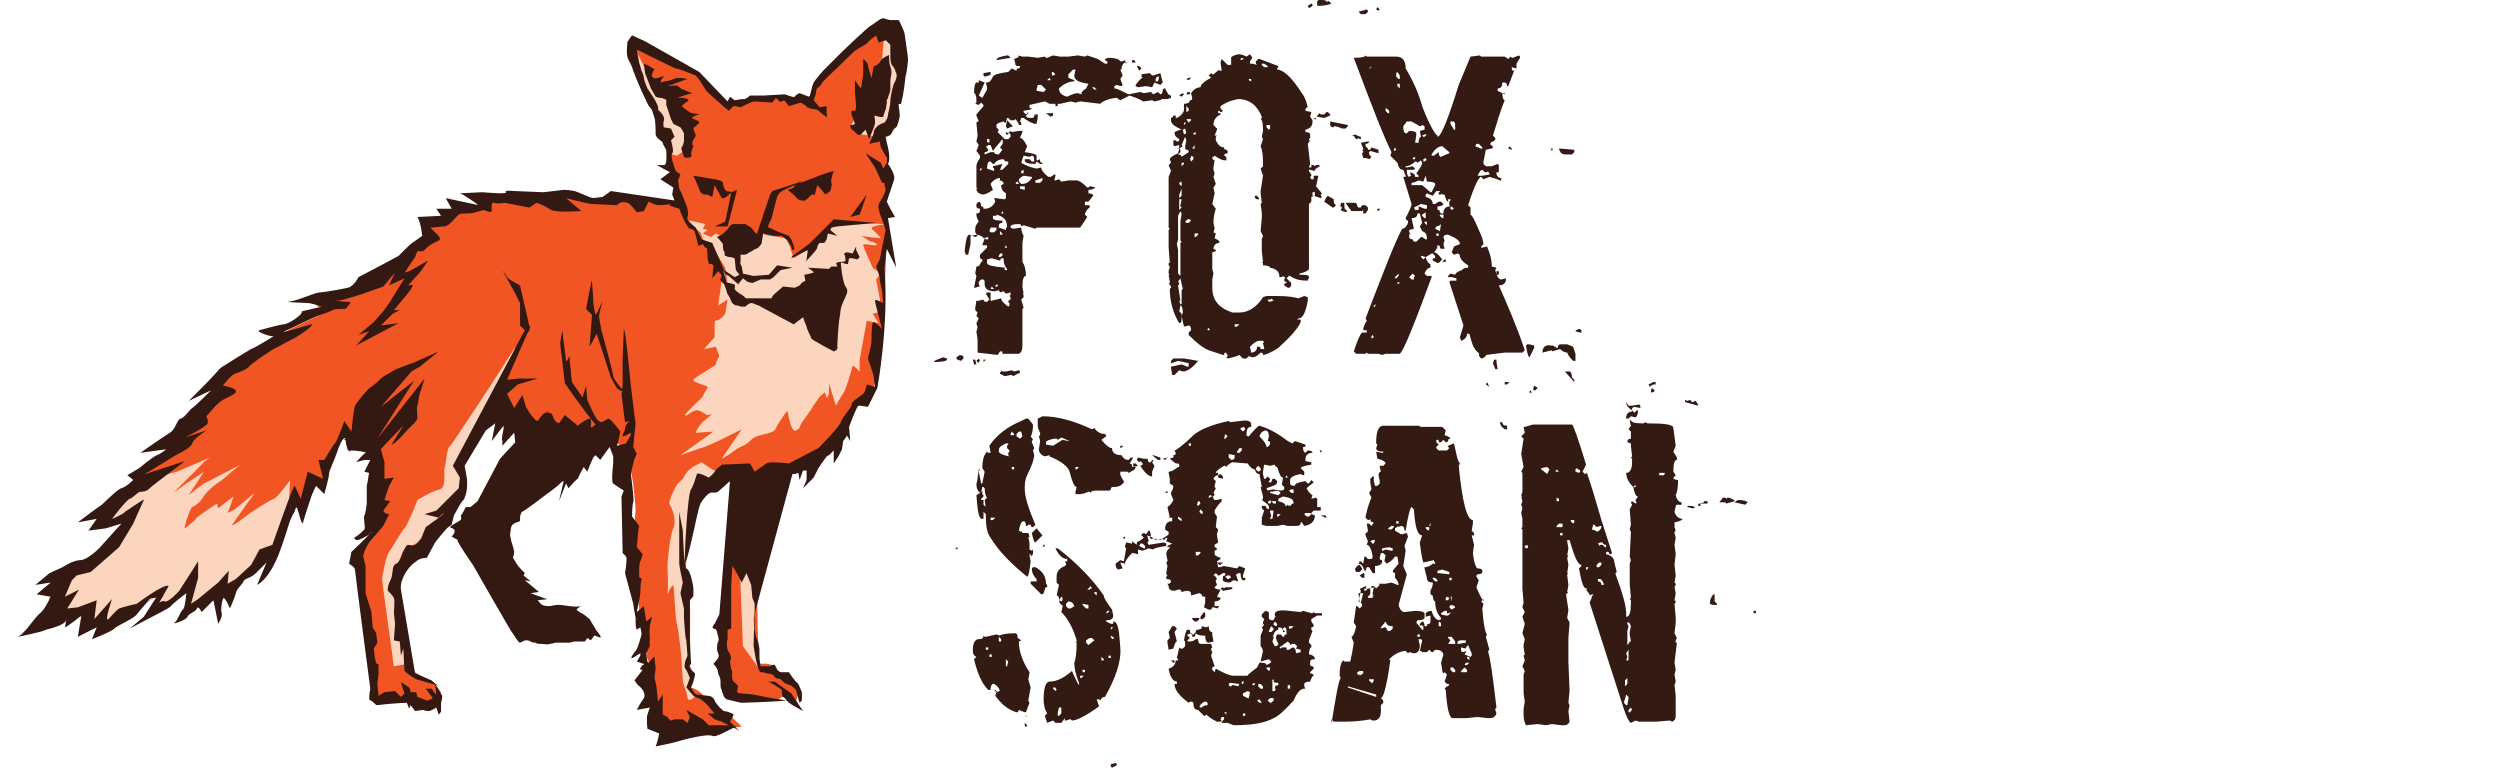 <?xml version="1.0" encoding="utf-8"?>
<!-- Generator: Adobe Illustrator 24.1.2, SVG Export Plug-In . SVG Version: 6.00 Build 0)  -->
<svg version="1.1" id="Layer_1" xmlns="http://www.w3.org/2000/svg" xmlns:xlink="http://www.w3.org/1999/xlink" x="0px" y="0px"
	 viewBox="0 0 212 65.1" style="enable-background:new 0 0 212 65.1;" xml:space="preserve">
<style type="text/css">
	.st0{fill:#F05523;}
	.st1{fill:#FBD5BD;}
	.st2{fill:#331912;}
	.st3{fill:#331A13;}
</style>
<g>
	<path class="st0" d="M53.8,4C53.9,3.7,54,6.3,54,6.3l2.5,4.7c0,0,0.2,1,0.1,1.1c-0.1,0.2,0.1,1,0.1,1s0.1,0.3,0.1,0.7
		s0.4,2.4,0.6,2.6c0.1,0.2,0.2,0.3,0.3,0.6c0.1,0.3-2.4,0.1-2.4,0.1l-1.5-0.1l-1.1-0.3l-3,0.1c0,0-2.1-0.3-2.5-0.3
		c-0.4,0-1.1,0.5-1.1,0.5s-2.7-0.5-3-0.5S40.4,17,40.4,17l0.1,0.6l-1.7,0.3l-1,0.3l-0.5,0.4c0,0-0.5,0.3-0.8,0.3
		c-0.3,0-0.6,0-0.5,0.2c0.1,0.2,0.2,0.8,0.2,0.8s-0.4,0.4-0.6,0.5c-0.2,0.1-1.5,2.1-1.7,2.2c-0.2,0.1-1.4,1-1.7,1.1
		c-0.3,0.1-1,0.8-1.4,0.9c-0.4,0.1-1.8,0.8-2.3,0.9c-0.5,0.1-1.7,0.4-1.7,0.4s1,0.6,1.2,0.4c0.2-0.1-3.9,1.8-4.1,2
		c-0.2,0.1,0.1,0.4,0.1,0.4s-1,1-1.7,1.2c-0.6,0.3-1,0.5-1.4,0.8c-0.4,0.3-0.7,0.6-0.9,0.8c-0.2,0.1-1.3,1.3-1.5,1.5
		c-0.1,0.2-0.3,1-0.3,1s-0.4,0.8-1,1.2c-0.6,0.4-0.9,0.7-1,0.9c-0.1,0.2-0.4,1-1,1.3c-0.6,0.4-1.1,0.9-1.1,0.9s1.8-0.6,1.2-0.3
		c-0.6,0.3-1.7,1.3-2.2,1.6c-0.5,0.3-0.9,0.8-0.9,0.8l0.8-0.1c0,0-1.3,1-1.7,1.2c-0.4,0.2-1,0.6-1.4,0.9l-0.4,0.3
		c0,0-0.8,1.1-0.9,1.3c-0.1,0.2-0.1,0.4-0.1,0.4l2.2-0.6l0.7-0.3c0,0-2.2,3-2.6,3.3c-0.4,0.3-1.7,1.4-2.3,1.6
		c-0.6,0.2-1.7,0.8-1.9,0.9c-0.2,0.1-0.3,0.8-0.3,1.1c-0.1,0.3-0.4,1.7-0.4,1.7l1.5-0.3c0,0,0.3,0,0.4,0.2c0.1,0.2,0.8,0.5,1.2,0.2
		c0.4-0.3,0.4-0.6,0.4-0.3s0.4,1,0.4,1s0.5,0.4,0.7,0.2c0.2-0.2,0.7-0.4,0.7-0.4s0.3,0,0.9-0.3c0.6-0.3,3.5-2,3.5-2
		s-0.8,1.1-0.4,1.1c0.4,0,2.3-1.1,2.3-1.1l0.6-1.1c0,0-0.1,1.8-0.2,2c-0.1,0.2-0.3,0.8-0.1,0.6c0.2-0.2,1.3-1,1.6-1.1
		c0.3-0.2,0.8-0.6,1.1-0.8c0.3-0.1,0.3,0.3,0.6,0.2c0.3-0.1,0.4-0.3,0.8-0.6s2.7-2.4,2.7-2.4c0.3-0.1,2.2-4.9,2.2-4.9
		s0.3,0.8,0.5,0.7c0.3-0.1,1-2.2,1-2.2l1.3,0.5c0,0-0.1-2,0-2.2c0.1-0.2,1.1-1.5,1.2-1.9c0.1-0.4,0.4-0.9,0.6-0.8
		c0.2,0.1,0.3,1,0.3,1s1-3.2,1.1-3.4c0.1-0.2,1-1,1.3-1.3c0.3-0.3,0.9-0.4,1.3-0.6c0.4-0.3,0.4,0.2-0.2,0.8
		c-0.6,0.6-1.1,1.5-1.3,1.7c-0.3,0.2-0.3,0.6-0.3,0.6l1.7-0.6c0,0-1,1.4-1.1,1.7c-0.1,0.3-0.6,1-0.8,1.1c-0.2,0.1-0.6,0.7-0.4,0.7
		s1,0.1,0.8,0.4c-0.2,0.3-0.1,1.4-0.1,1.7c0,0.3,0.4,2,0.3,2.7c-0.1,0.7,0,1.9-0.1,2.2C31.7,45,30.5,47,30.5,47s0.7,6.8,0.7,7
		c0,0.2,0.6,5.1,0.6,5.1l1,0.1l1.7,0.2l0.9,0.1l0.5,0.3l0.8-0.3c0.4-0.5,0.7-0.8,0.7-0.8l-0.6-0.8l-2-1.1l-1.2-7.6
		c0,0,0.4-1,0.5-1.4c0.1-0.4,0.9-1,0.9-1s0.3-0.1,0.7-0.3c0.4-0.3,1-0.7,1-1.1c0-0.4,1.9-1.8,1.6-2c-0.4-0.3,0.8-4.2,0.9-4.4
		c0.1-0.2,2.9-4.1,2.9-4.1l8.7,2.3c0,0,1.4,0.3,1.6,0.4c1.2,1,0.7,1.8,1,2.2c0.3,0.3,0.5,3.4,0.5,3.4l-0.2,3.1l0.6,6.3l0.7,0.4
		l0.1,0.6l-0.3,2l0.4,1c0,0,0.1,1,0.1,1.1c0,0.2,0.3,1.5,0.4,1.8c0.1,0.3,0.2,1.3,0.4,1.5c0.3,0.2,0.7,0.8,0.9,1
		c0.2,0.1,1.1,0.2,1.1,0.2s1.3-0.3,1.5-0.3c0.2,0,1,0.1,1.4,0c0.4-0.1,0.3-0.1,0.8-0.1c0.4-0.1,1.1-0.2,1.1-0.2l-1.1-1L60,59.5
		l-0.5-0.7c0,0-0.4-0.3-0.6-0.4c-0.3-0.1-0.6-0.1-0.4-0.4c0.1-0.3,0.4-0.3,0.3-0.6c-0.1-0.3-0.1-0.7-0.3-0.9
		c-0.1-0.2-0.3-0.4-0.3-0.4s0.3-0.2,0.3-0.4c0-0.3,0.1-5.8-0.1-6.2c-0.3-0.4-0.2-2.3-0.2-2.3s0.8-5.5,1-5.7c0.2-0.3,1.9-0.8,1.9-0.8
		s1.1-0.4,1.3-0.6c0.2-0.1,1,0.1,1,0.4c0.1,0.3-0.7,4.9-0.7,4.9l-1.3,2.9v4l-0.4,1l0.2,2.7c0,0,0.1,1.5,0.2,1.8c0.1,0.3,0.5,1,0.5,1
		l1.3,0.1l2.8,0.4l0.5-0.3l0.6,0.4l0.4,0.1l0.3-1L67,57.5c0,0-0.4,0-0.7-0.3c-0.3-0.3-0.6-0.7-0.8-0.8c-0.6-0.2-1-0.1-1-0.1
		c-0.3-0.2-0.3-6.9-0.3-6.9s2.4-8.2,2.4-8.4c0-0.3,0.8-1.5,1-1.7c0.2-0.2,1.8-0.9,1.8-0.9s2.3-2.6,2.5-2.9c0.2-0.3,1.4-1.9,1.4-1.9
		s0.4,0,0.6-0.2c0.2-0.2,0.3-1.1,0.4-1.5c0.1-0.4,0.5-3.6,0.5-3.6l0.1-2.2c0,0,0.3-4.1,0.2-4.3c-0.1-0.3,0.3-1.6,0.3-1.6L75.2,19
		l-0.4-1.1l0.1-0.6c0,0,0.4-1,0.4-1.3c0-0.3-0.1-1.8-0.1-2c0.1-0.3-0.2-1.5-0.2-1.5l-0.2-0.8l0.4-1l0.8-2.1c0,0,0.1-3.2,0.1-3.4
		c0-0.2,0.5-0.9,0.1-1.4c-0.4-0.5-0.6-1.6-0.9-1.7c-0.3-0.1-0.3-0.4-0.6-0.2c-0.3,0.2-2.3,1.8-2.3,1.8S70.2,5.9,70,6
		c-0.2,0.1-1.1,1.3-1.1,1.3l-0.2,1c0,0-0.1,0.4-0.3,0.4c-0.2,0-0.9-0.2-0.9-0.2l-0.5,0.1l-0.9-0.4l-1.6,0.3l-1.1-0.1h-0.4
		c-0.3,0-0.8,0.2-0.8,0.2c-0.5,0.1-0.8,0.1-0.8,0.1l-2.5-2.5l-3.1-1.5L53.8,4z"/>
	<path class="st1" d="M56.9,12.8c0,0.2,0.1,0.3,0.1,0.3l0.4,0.1l0.6-0.4l0-0.6c0,0,0.1-0.6,0.3-0.8c0.1-0.1,0-0.7,0-0.7l-0.6-0.7
		l-0.6-0.7c0,0,0-0.7,0-0.8c0-0.1-0.3-0.7-0.3-0.7S56.3,7.8,56,7.8c-0.2,0-0.6-0.6-0.6-0.6l-0.7-1.4L53.8,4c0,0-0.1,0.7,0,0.9
		c0,0.2,0.4,1.4,0.2,1.4c-0.1,0.1,0.8,1.5,0.9,1.7c0.1,0.2,0.5,0.5,0.6,0.7c0.1,0.1,0.2,0.6,0.3,0.9c0,0.3,0.1,0.5,0.4,0.9
		c0.2,0.3,0.5,0.7,0.6,0.9C56.8,11.5,56.9,12.6,56.9,12.8 M60.6,39.9c-0.3-0.1-1.1-0.7-1.1-0.7c-0.4,0.2-0.8,0.4-1,0.6
		c-0.3,0.2-0.6,0.8-0.6,0.8l-0.5,0.5c0,0-0.8,1.4-0.6,1.7c0.2,0.3,0.6,1.3,0.3,2c-0.3,0.6-0.5,2.9-0.5,3.2c0,0.3,0.1,1.9,0,2.3
		c-0.1,0.4,0.4-0.9,0.5-0.6c0.1,0.3,0.1,2.3,0.3,3.2c0.2,0.9,0.4,2.9,0.4,3.2c0,0.4,0.1,1.3,0.1,1.6c0,0.3,0.4,1.1,0.4,1.5
		c0.1,0.4,0.6-0.1,0.6-0.1l-0.5-1l0.3-0.6l-0.3-0.9v-0.9l-0.4-4l0.3-1.2c0,0,0.4-0.8,0.2-1c-0.2-0.2-0.1-0.8-0.3-1
		c-0.1-0.3-0.2-0.9-0.2-0.9l0.5-1.8l0.5-4.4c0,0,0.7-0.3,1.1-0.4c0.4-0.1,0.8-0.4,0.8-0.4l0.2-1.3C61.2,39.3,60.9,40,60.6,39.9
		 M38.1,37.9c-0.2,0.1-0.3,1.6-0.4,1.8c-0.1,0.2,0.2,1.6-0.4,1.8c-0.6,0.1-1.9,0.9-1.9,0.9s-0.8,2.1-1.1,2.4c-0.3,0.3-1,1.6-1.3,2
		c-0.3,0.4-0.6,2.2-0.6,2.3c0,0.2,1,7.4,1,7.4l1.1-0.2l-1.3-7.2l1-2.4l1.2-0.7c0,0,2.5-2.9,2.7-3c0.2-0.1,0.3-1,0.7-1.1
		c0.3-0.1,0.4-3.2,0.6-3.6c0.2-0.4,3.3-5.6,3.3-5.6l1-3.3C43.7,29.5,38.3,37.8,38.1,37.9 M62.7,47.2l0.3,7.6l1.3,1.8l-0.4-4.1
		l0.6-3.9L62.7,47.2z M23.2,42.3c-0.3,0.1-2.2,1.3-2.5,1.6c-0.4,0.3-1.1,0.8-1,0.6c0.1-0.2,1.9-2.7,1.9-2.7l-1.7,1.4l-0.6,0.3
		c0.2-0.4,0.5-1.4,0.5-1.4l-1.3,1l-0.1-0.4c0,0-1.7,1.1-1.8,1.3c-0.1,0.2-0.7,0.6-0.9,0.8c-0.2,0.2,0.4-1.7,0.6-1.8
		c0.2-0.1,0.6-0.3,0.9-0.8c0.3-0.5,1-1.1,1.5-1.4c0.4-0.3,1.5-1.3,1.7-1.4c0.2-0.1-2.9,1.5-3.1,1.6c-0.2,0.1-1.3,1-1.3,1l1.3-2
		l-1.5,1l-1.1,0.8c0,0,2.3-2.3,2.5-2.5c0.1-0.2,0.5-0.4,0.6-0.5L15,40l-1.1,0.3l-2.5,1.6l-1.7,0.9L8.8,44c0,0-0.2,0.5-0.1,0.4
		c0.1-0.1,2.2-0.6,2.2-0.6s-1,2-1.1,2.2c-0.1,0.2-0.5,0.9-1,1.1c-0.4,0.3-1.3,1.1-1.7,1.3c-0.4,0.1-1.3,0.3-1.5,0.4
		c-0.2,0.1-0.1,0.9-0.1,0.9s-0.4,0.8-0.6,1c-0.2,0.3-0.8,1.3-0.8,1.3s1.6-1.1,1.4-0.9C5.3,51.4,5,52.1,5,52.1h1l2-0.4l-0.7,1.7
		l1.5-1c0,0-0.3,1.3-0.3,1.1c0.1-0.2,2.3-1.5,2.3-1.5l1.6-1l1.5-0.5l-1.2,1.3c0,0,2.2-1,2.4-1.2c0.2-0.2,1-1.2,1.1-1.3
		c0.1-0.1-0.5,2.7-0.5,2.7l1.6-1c0,0,1.5-1.2,1.3-1c-0.2,0.2-0.3,1.3-0.3,1.3l1.1-1.2c0.4-0.5,0.9-1.1,0.9-1.1s0.9-0.4,1.1-0.6
		c0.2-0.2,1.2-1,1.2-1l0.5-0.5l1.3-3.2l0.1-0.8v-0.4l0.1-1.7C24.6,40.6,23.6,42.2,23.2,42.3 M17.7,38.5L17.7,38.5
		C17.8,38.5,17.8,38.5,17.7,38.5 M75.2,19c-0.2,0-2.5-0.1-3.3-0.1c-0.2,0-1.2,0-1.2,0s0.1,0.2-0.1,0.2c-0.2,0,0,0.1,0,0.1
		s-0.8,1-0.8,1.1c0,0.1-0.9,0.6-0.9,0.6l-1.6,1c-0.1-0.3-0.3-0.9-0.3-1c-0.1,0-0.3-0.7-0.4-0.7c-0.1,0-1.1-0.2-1.3-0.2
		c-0.1,0-0.7-0.2-0.7-0.2l-0.2,0.8l-1.2-1l-1.5,0.4l-0.6,0l-0.4-0.2l-0.4,0.3l-0.7-0.3l0.4-0.3l-0.4-0.1l0.2-0.4
		c0,0-1.2-0.3-1.4-0.3l0.6,0.7l0.4,0.3l0.3,0.8l0.4,0.1l0.1,0l1.3,2.1l0.2,1.4l-0.1-0.2l-0.2-0.8c0,0-0.3-0.8-0.4-0.9
		c0-0.1-0.6-1-0.6-1l0.9,1.9l-0.4,2.8l0.8-0.5l-0.2,1.2c-0.1,0.1-0.2,0.3-0.4,0.4c-0.2,0.3-0.5,0-0.5,0.4c0,0.3,0,0.6,0,1.2l-0.9,1
		c0,0,0.6-0.1,1-0.2l0.3,0.8c0,0-0.3,0.5-0.3,0.7c0,0.1-1.8,1.1-1.9,1.3c-0.1,0.2,1.1,0.5,1.2,0.6c0.1,0-0.3,0.5-0.4,0.8
		c-0.1,0.2-1.5,1.4-1.5,1.6c0,0.2,0.5-0.3,0.9-0.4c0.3-0.1,0.9,0.4,1,0.4c0.2,0,0.4-0.1,0.4-0.1s-0.6,0.5-0.7,0.6
		c-0.1,0-0.7,0.8-0.7,1l1.5-0.1l-2.8,2c0,0,1.2-0.4,1.7-0.6c0.5-0.1,1.7-0.7,1.7-0.7l1.8-0.9l-1.7,2.5c0,0,0.6-0.3,1.1-0.7
		s0.8-0.3,1.4-0.9c0.6-0.6,1.9-0.4,2.1-1c0.3-0.6,1-1.6,1-1.4c0,0.1,0.3,1.9,0.7,1.6c0.4-0.2,0.3-0.3,0.4-0.5c0.1-0.2,0.7-1,0.9-1.3
		c0.2-0.4,0.5-0.7,0.6-0.9c0-0.1,0.3-0.3,0.5-0.5c0.1-0.1,0.2,0.5,0.2,0.5l0.2-0.4v-0.9c0,0,0.6,2,0.6,1.9c0-0.1,0.7-1.2,0.7-1.2
		l0.3-0.8c0,0,0.4-1.3,0.4-1.4c0-0.1,0.6,0.5,0.6,0.5v-1l0.6-3.3l1,0.2l-0.5-0.8l0.8-0.2l-0.5-2.7l0.4-0.5c0,0-0.4-0.3-0.6-0.4
		c-0.1,0-0.9-1.9-0.9-2c0-0.2,0.6,0,1,0c0.4,0-0.1-0.3-0.3-0.3c-0.2,0-0.6-0.4-0.9-0.5c0.5,0.1,1.7,0.2,1.7,0.2s-0.4-0.5-0.7-0.7
		C73.5,19.1,75.4,19,75.2,19 M76.3,4.7c-0.1-0.3-0.6-1.5-0.6-1.5S75,2.8,75.1,2.9c0,0.1-0.2,0.6-0.2,0.9C74.9,4,74.8,5,74.8,5
		l-0.7,1.2c0,0,0.1,0.8,0,0.9c-0.2,0.1-1.9,3.5-1.9,3.5l0.9,0.8l1.2,0.2c0,0,0.6-0.2,0.6-0.4c0-0.2,1-3.3,1-3.3s0.3-1,0.4-1.5
		C76.5,6,76.5,4.9,76.3,4.7"/>
	<path class="st2" d="M49.2,40.8C49.2,40.8,49.2,40.8,49.2,40.8C49.1,40.9,49.1,40.9,49.2,40.8 M60.6,19.2l1.1,0l0.8-3.1L62,16.3
		c0,0,0,0,0,0c0-0.1-0.4,0-0.5-0.2c-0.1-0.1-0.2-0.5-0.2-0.6c0-0.2-0.7-0.3-0.7-0.3l-1.8-0.3l0.1,0.2l0.3,0.7l0.2,0.5
		c0,0,0.2,0.2,0.3,0.2c0.1,0,0.3,0,0.3,0l0.4,0.2l0.2-1l0.6,1.1c0,0,0.2,0.1,0.5-0.2c0.1-0.1,0.2-0.2,0.3-0.2l-0.5,2.4L60.6,19.2z
		 M61.9,61.5h-0.8h-0.8c-0.1,0-0.2,0-0.2,0L59.6,61l-1.4-0.8l0.3,0.6l-0.2,0.5L57.9,61c-0.3,0-0.6,0-0.7,0c-0.1,0-0.2,0.1-0.3,0.1
		c-0.1,0-0.3-0.3-0.3-0.3l-0.4-0.2v-0.4v-1.3l-0.4,0.6l-0.1-1c0-0.3-0.2-1-0.2-1l0.1-0.9c0,0-0.1-0.7-0.1-0.9c0-0.1-0.3,0.3-0.5,0.5
		l-0.1-0.1l-0.1-0.6c0,0,0,0,0-0.1l0.3-0.6c0,0,0-0.7,0-0.9s0-0.8,0-0.8l0.2-0.8l-0.5,0.4l-0.2-1.3L54,51.9c0,0,0.3-1.4,0.3-1.6
		c0-0.1,0-0.9,0.1-1.1c0.1-0.2-0.1-0.1-0.2-0.3c0-0.2,0-0.6,0-0.6s0-0.5,0.1-0.7c0.1-0.2,0.2-0.6,0.2-0.6l-0.5-0.6
		c0,0,0.1-1,0.1-1.1c0-0.2,0.1-0.7,0.1-0.7l-0.6-0.8c0,0,0-1,0.1-1.2c0.1-0.2-0.2-2.3-0.2-2.4c0-0.1,0.3-1.3,0.3-1.3L54,38.5
		l-0.3-0.6l0.2-2l-0.1-0.7l-0.3-2.5v0.1c-0.2-2.2-0.5-5-0.6-4.9c0,0.1-0.1,2.4-0.1,2.7c0,0.3,0,1.7,0,2c0,0.1,0,0.3-0.1,0.4
		c-0.1-0.2-0.2-0.3-0.2-0.3S52,32.1,52,31.9c0-0.3-1-3.9-1-3.9l-0.2-1.1c0-0.1,0-0.1,0-0.1c0.1-0.6,0.3-1.3,0.3-1.3l-0.4,0.9
		l-0.2,0.3c0,0-0.2-0.8-0.2-1.3c0-0.5-0.1-1.3-0.1-1.6c0-0.3-0.5,2.4-0.5,2.4l0.5,0.5l-0.2,2.7c0,0,0.4-0.7,0.6-1.1l1.2,3.7l0.5,0.9
		c0,0,0.2,0.2,0.5,0.3c-0.1,0.1-0.1,0.2-0.1,0.2l0.3,2.4l0.4-0.1C53,36,53,36.3,53,36.4c0,0.2-0.4,0.6-0.1,0.6
		c0.3-0.1,0.7-0.4,0.6-0.2c0,0.2-0.3,0.5-0.4,0.8l-0.8,0.2c0,0,0,0,0,0c0.1-0.1,0.3-1.2,0.3-1.2s-0.8-1.1-1-1.1
		c-0.1,0-0.3,0.2-0.6,0.3l-0.2-0.1c-0.2,0.1-1-1.8-1-1.8l-0.1-1.2l-0.3,1l-0.9-1.3c0,0-0.1-0.7-0.1-1.1c-0.1-0.4-0.1-1.1-0.1-1.1
		S48,30.8,48,30.6c0-0.2-0.3-2.2-0.3-2.5c0-0.3-0.2,1-0.2,1l0.4,3.4c0,0,1.8,2.6,2.6,3.5c-0.2,0.2-0.4,0.3-0.4,0.2
		c0-0.1,0.1-0.7-0.1-0.7c-0.2,0-0.8,0.4-1,0.6l-1.1-0.9l-0.5,0.7l-0.2-0.1L47,35.6l-0.2-0.5c0,0-0.1-0.1-0.3-0.1l-0.1-0.2
		c0,0,0,0.1,0,0.2c-0.1,0-0.1,0-0.2,0c-0.2,0.1-0.6,0.7-0.6,0.7l-0.2-0.1c-0.3-0.3-0.5-0.6-0.5-0.6l-0.3-0.5l-0.3-1l-0.7,1.1
		L43,33.4l0.9-0.8l1.7-0.5L44,32.1l-1,0.1l1.7-3.9l0.2-0.3l0-0.1l0.1-0.3l-0.1,0.1l-0.8-3.5c0,0-1-0.5-1.1-0.7
		c-0.1-0.2-0.4-0.6-0.4-0.6l1.1,2l0.4,0.8l0,1l0,0.9l0.4,0.4l-6.1,11.5l0.6,1l-0.1,0.9L37,43.3l-1,0.3l1.2,0.3l0.6-0.6
		c-0.2,0.2-0.3,0.4-0.3,0.4l-1.4,1l-0.4,1c0,0-0.3,0.4-0.5,0.5c-0.2,0.1-0.5,0-0.6,0c-0.2,0-0.5,0.8-0.5,0.8s-0.2,0.7-0.5,0.8
		c-0.3,0.1-0.3,0.6-0.3,0.6L33.2,49c0,0-0.3,0.6-0.3,0.8c-0.1,0.3,0.1,0.4,0.1,0.4s0.3,0.3,0.4,0.5c0.1,0.2,0,1.2,0,1.2l0.1,1
		l-0.1,1.4l0.5,0.1l0.1,1.2l0.2-0.6l0.1,1.9l0.5,0.4l0.5,0.3l2.1,0.6c-0.1,0-0.4-0.1-0.8-0.5l-1.4-0.6c0,0-1.1-6.5-1.2-7.1
		c-0.1-0.6,0.3-1.3,0.5-1.6c0.2-0.3,0.5-0.6,0.8-0.8c0.3-0.3,0.9-0.3,0.9-0.3l0.7-1.3c0,0,0.7-0.9,1-1.2c0.1-0.1,0.3-0.2,0.4-0.3
		l0.2-0.8l0.5-0.9l0.2-0.3c0.1-0.1,0.2-0.2,0.2-0.3l0,0c0.3-0.6,0.2-1.6,0.2-1.6l-0.2-1.1l1.8-3l0.8-0.6l-0.3,1.5l1-1.3l0,0.3
		c-0.1,0.4-0.2,1.1-0.1,0.9c0,0,0-0.1,0-0.1l0,0.6l1-1.1l0.1,0.8l-1.3,1.4l-1.9,3.6l-0.6,0.5L39.5,43c0,0-0.3,0.6-0.4,0.7
		c-0.1,0.1,0.2,0.3-0.2,0.5c-0.3,0.2-0.6,0.3-0.7,0.5c-0.1,0.1,0.1,0,0.3,0.2c0.2,0.2-0.2,0.6-0.2,0.6c0.5,0.3,0.6,0.3,0.5,0.3
		c-0.1,0.1,1.3,2.1,1.3,2.1s3.2,5.6,3.3,5.7c0.1,0.1,0.4,0.6,0.4,0.6s0.2,0.3,0.3,0.3c0.1,0,0.3-0.2,0.5-0.2s0.2,0,0.4,0.1
		c0.2,0.1,0.2,0.1,0.4,0.1c0.2,0-0.1,0.1,0.4,0.1s0.6,0.1,0.8,0c0.2,0,0.5-0.1,0.5-0.1h0.3c0,0,0.2,0,0.3,0c0.1,0,0.6,0,0.6,0
		l0.4-0.1h0.9l0.2-0.3l0.3,0.2l0.3-0.4c0,0-0.2-0.1,0.3,0.1c0.6,0.3-0.1-0.5-0.1-0.5c-0.2-0.3-0.6-1-0.6-1l-0.5-0.4
		c0,0-0.6-0.3-0.6-0.4s0.4-0.3,0.3-0.3c-0.1,0-0.1,0.1-0.9,0c-0.8-0.1-0.6-0.1-1-0.1c-0.3,0-0.6,0.1-0.7,0.1c-0.2,0-0.4,0-0.6-0.1
		c-0.1,0-0.4-0.4-0.4-0.4s1-0.1,0.8-0.1c-0.1,0-1.4-0.5-1.4-0.5l0.7-0.1l-1.2-1l0.5,0.1l-0.6-0.5l0.1-0.2c0,0-0.6-0.6-0.7-0.8
		c-0.1-0.2-0.3-0.5-0.3-0.5s0.1-0.3,0.1-0.5c0-0.2-0.3-1-0.3-1.2c-0.1-0.2,0-0.6,0-0.6s0-0.5,0.3-0.6c0.3-0.2,0.5-0.1,0.5-0.3
		c0-0.3,0-0.4,0.1-0.6c0.1-0.2-0.1,0.1,1.1-0.8c1.3-1,1.8-1.3,2.2-1.7c0.1-0.1,0.2-0.2,0.3-0.2l-0.4,1.7l0.6-1.5l0.2,0.4
		c0,0,0.7-0.8,0.8-0.8c0.1-0.3,0.5-1,0.5-1l0.3,0.4c0,0,0.5-1.3,0.6-1.3c0,0,0.1-0.1,0.1-0.1l0.4,0.4l0.8-1.1l0.3,0.8L52,39.3
		c0,0-0.2,1.6,0,1.7c0.1,0.1,0.9,0.6,0.9,0.6l-0.2,0.5l0.1,4.8l0.3,0.3c0.1,0.3-0.1,1.4-0.1,1.4l0.7,2.6c0,0.1,0.1,0.7,0.2,1.2
		c0,0.3,0,0.5,0,0.5l0,0c0,0.3,0.1,0.5,0.1,0.5l0.3-0.2l0.1,0.5l0,0.1c0,0-0.3,1.2-0.5,1.4s-0.5,0.7-0.3,0.6c0.1,0,0.5-0.3,0.7-0.4
		l0,0.2L54,56.1l0.6,0.2c0,0,0,0.1-0.1,0.1c-0.2,0.2-0.3,0.4-0.1,0.4c0,0,0,0,0.1,0l-0.7,0.9l0.3,0.4c0.3,0.2,0.7,0.7,0.5,1.1
		c-0.3,0.4-0.6,1-0.6,1l1.1-0.2c0,0-0.1,0.3-0.2,0.6c-0.1,0.3,0,1.2,0,1.2l1,0.4c-0.1,0.6-0.3,1.1-0.3,1.1l1.4-0.3l1.1-0.3
		c0,0,1.9-0.5,2.3-0.3c0.3,0.2,1.5-0.6,2.1-0.8c-0.1,0-0.3,0-0.4,0L61.9,61.5z M59,11.5c0-0.1-0.2-0.5-0.2-0.6s0.5-0.4,0.5-0.5
		c0-0.2-0.6-0.3-0.6-0.4c-0.1-0.1,0.6-0.3,0.6-0.3s-0.4-0.1-0.6-0.1c-0.2,0-0.9-0.6-0.9-0.6s0.3-0.3,0.5-0.4c0.2-0.1,0-0.3-0.5-0.3
		c-0.5,0-0.3,0-0.1-0.1c0.3-0.1,1-0.3,1-0.3s-0.6-0.2-0.7-0.3c-0.2,0-0.4-0.2-0.5-0.3c-0.1-0.1-0.9,0-0.9,0l1.7-0.6
		c0,0-0.5-0.1-0.7-0.1c-0.3,0-0.5,0.1-0.7,0.2C56.3,6.9,56,7,56,7s0.1-0.4,0.3-0.5c0.2-0.1-0.2,0-0.5,0.1s-0.4,0-0.5-0.1
		c-0.1,0,0.1-0.6,0.2-0.6s-0.8-0.5-0.9-0.5l0.1,0.8l0.5,1.3l0.4,0.7c0,0,0.2,0.1,0.4,0.1c0.1,0,0.5,0.1,0.5,0.2c0,0.1,0,0.4,0,0.4
		l0.4,1.2l0.2,0.4c0,0,0.4,0.2,0.6,0.3c0.1,0.1,0.3,0.5,0.3,0.5v0.6c0,0.2-0.1,0.5-0.2,0.6c-0.1,0.1,0.2,0.7,0.2,0.8
		c0,0.1,0.5,0.1,0.6,0c0.1-0.1,0-0.2,0-0.3c0-0.1,0.2-0.6,0.2-0.6C58.5,12.1,59,11.6,59,11.5 M72.2,10.6c-0.3,0,0.1,0.5,0.2,0.5
		c0.1,0,0.3,0.5,0.6,0.3l0.4-0.4l0.3,0.8c0,0,0.5-1.2,0.5-1.3c0-0.1,0-0.2,0-0.4c-0.1-0.2,0-0.3,0-0.3s0.5,0.2,0.7,0.1
		c0,0,0.1-0.4,0.2-0.6c0.1-0.3,0-0.2,0.1-0.5c0-0.1,0-0.2,0-0.3s0.1-0.1,0.1-0.2c0-0.1,0.2-0.5,0.2-0.7c0-0.3,0-0.4,0-0.6
		c0-0.2,0-0.3,0.1-0.8c0-0.5-0.2-0.6-0.2-1.2c0-0.5-0.1-0.3-0.1-0.3S74.9,4.9,74.8,5c0,0-0.1,0.1-0.2,0.3c-0.1,0.1-0.3,0.3-0.5,0.3
		l-0.2,1c0,0-0.3-0.9-0.3-1.1s-0.4-0.5-0.4-0.5v1.3c0,0.2-0.1,0.5-0.1,0.6c0,0.2-0.1,0.7-0.1,0.6c-0.1-0.1-0.5-0.7-0.5-0.7v0.2
		c0,0.2,0,0.7,0,0.8c0,0.1,0.1,1.2,0.1,1.2s0,0.5-0.2,0.4c-0.2-0.1-0.2,0.1-0.2,0.3c0.1,0.2,0.3,0.8,0.3,0.8S72.4,10.6,72.2,10.6
		 M25.1,43.6C25.1,43.5,25.1,43.5,25.1,43.6C25,43.6,25,43.6,25.1,43.6 M76.5,8.4c0.1-0.3,0.3-1.9,0.3-2C76.9,6.2,77,5.2,77,5
		s-0.3-2.2-0.3-2.2s-0.2-0.6-0.3-0.7c0-0.1-0.2-0.4-0.2-0.4s-0.6,0-0.7,0c-0.1,0-0.4-0.1-0.4-0.1s-0.2-0.1-0.4,0
		c-0.2,0.1-0.7,0.5-0.9,0.6c-0.2,0.1-2.2,2-2.3,2.1c-0.1,0.1-1.7,1.7-1.7,1.7S69.1,6.8,69,7s-0.2,0.7-0.3,1c0,0.1,0,0.1-0.1,0.2
		l-0.8-0.3c0,0-0.3,0.1-0.4,0.3C67.2,8.3,66.7,8,66.5,8c-0.2,0-1.5,0.1-1.7,0.1c-0.2,0-1.2,0-1.2,0s-0.3,0.3-0.5,0.3
		c-0.1,0-0.8,0.1-0.8,0.1l-0.4-0.3l-0.2,0.4l-2.4-2.5l-4.6-2.6l-1.1-0.5c0,0-0.4,0.5-0.4,0.6c0,0.2-0.1,0.8,0,1.2
		c0.1,0.4,0.3,0.5,0.5,1.2c0.2,0.6,1.2,2.9,1.4,3.1c0.2,0.1,0.3,0.6,0.4,0.9c0.1,0.3,0.1,1.2,0.1,1.4c0,0.3,0.6,0.6,0.6,0.7
		c0,0.2,0.3,0.5,0.3,0.7c0,0.3,0.1,1.2-0.2,1.2c-0.3,0-0.6,0-0.6,0l1.1,0.6L56,15.2l1.1,0.7L57,16.5l0.2,0.5c0,0,0,0,0,0l-5.4-0.8
		l-0.7,0.5c0,0-0.6,0.1-0.8,0.1c-0.2,0-1.2-0.5-1.6-0.6c-0.4-0.1-0.9-0.1-0.9-0.1l-1.7,0.2l-2.5-0.1c0,0-0.9-0.1-0.7,0.1
		c0.2,0.2-2,0-2,0s-2.1,0.1-1.9,0.1c0.2,0,1.6,1,1.6,1l-2.8-0.6l0.5,0.9L37,17.7l0.4,0.6l-2,0.1c0.3,0.5,0.4,1.6,0.4,1.6
		s-0.4,0.3-0.7,0.5c-0.2,0.1-0.5,0.4-0.8,0.7c0,0,0,0,0,0l-0.5,0.5l-1.3,0.7l-2.1,1.1c0,0-0.4,0.8-0.9,0.9c-0.4,0.1-2.1,0.4-2.4,0.4
		c-0.4,0-1.8,0.7-2.7,0.8c-0.3,0,1.4,0.1,1.7,0.1c0.3,0,1.2,0.3,1.2,0.3l-1.7,0.4c0.1,0.3-1.2,1.1-1.5,1.1c-0.3,0-1.7,0.4-2.1,0.5
		c-0.4,0.1,1,0.6,1.2,0.5c0.2-0.1-1.4,0.9-1.9,1.1c-0.4,0.2-2.6,1.6-2.6,1.6s-0.9,1-1.3,1.4c-0.4,0.4-1.4,1.4-1.4,1.4l1.9-0.9
		c0,0-1.4,1.4-1.6,1.5c-0.2,0.1-0.7,0.9-1,0.9c-0.3,0.1-0.4,0.9-0.9,1.2c-0.5,0.3-2.5,1.7-2.5,1.7l2.2-0.3c0,0-0.5,0.4-0.8,0.5
		c-0.3,0.1-1.5,1.1-1.5,1.1l-1,0.6l0.5,0.4c0,0-0.6,0.6-1,0.7c-0.4,0.1-1.6,1.4-1.8,1.5c-0.2,0.1-1.9,1.4-1.9,1.4l1.6-0.3L7.5,45
		L9,44.8l1.3-0.4l-1.9,2.1c0,0-1,1-1.6,1c-0.6,0-1.5,0.6-1.5,0.6l-1.1,0.5l-1.2,1l1.3-0.2l-1.2,1l1.2,0.2c0,0-0.5,1.1-0.9,1.4
		c-0.4,0.3-1.1,1.4-1.4,1.6C1.9,53.8,1.5,54,1.5,54s2.1-0.4,2.4-0.6c0.4-0.1,1.6-0.4,1.7-0.8c0.1-0.4-0.1,0.6-0.1,0.6
		c0.3-0.1,1.4-1,1.4-1L6.6,54l1.6-0.8l-0.4,1c0,0,1.6-0.6,1.9-0.9c0.3-0.3,1.6-0.8,1.9-1.2c0.3-0.4,0.8-0.9,1-1.2
		c0.2-0.3,0.6-0.1,0.7-0.3c0.1-0.2-1.1,1.7-1.1,1.7L11,53.3l2.1-1.1c0,0,1.2-0.6,1.4-0.8c0.1-0.2,1.3-1.1,1.3-1.1s-0.1,1.3-0.3,1.4
		c-0.2,0.1-0.4,0.9-0.7,1.1c-0.3,0.2,1-0.2,1.1-0.5c0.1-0.3,0.7-0.4,0.8-0.7c0.1-0.3,0.4,0.3,0.4,0.3l1-1l0.4,2c0,0,0.4-0.6,0.3-0.9
		c-0.1-0.3,0-0.9,0.1-1.2c0.1-0.4,0.6,0.8,0.6,0.8s0.4-0.9,0.5-1.3c0.1-0.4,0.4-0.6,0.6-0.9c0.1-0.4,0.6-0.3,1.1-0.8
		c0.5-0.5,0.9-0.9,0.9-0.9l-0.8,1.9c0,0,0.4-0.2,0.7-0.6c0.4-0.4,0.9-1.4,1.1-1.9c0.2-0.5,0.4-1.1,0.6-1.7c0.2-0.6,0.3-1.1,0.6-1.7
		c0.4-0.6,0.2-0.8,0.4-0.6c0.1,0.2,0.4,1.6,0.5,1.2c0.1-0.4,0.6-1.9,0.7-2.2c0.1-0.3,0.4-0.9,0.4-0.9l0.7,0.7c0,0,0.4-1.4,0.4-1.7
		s0.4-1,0.7-1.9c0.3-0.9,0.6-1.3,0.7-1.1c0,0,0,0,0,0c-0.1,0-0.1,0.1-0.1,0.1l0.1,0c0,0.2,0.1,0.6,0.2,0.9c0,0,0,0,0,0s0,0,0.1,0
		c0,0.1,0.1,0.1,0.1,0.1c0,0,0,0,0-0.1c0.4,0,1.4,0.1,1.3,0.2c-0.2,0.1-0.8,0.8-0.8,0.8s0.6-0.2,0.8-0.2c0.1,0,0.3,0,0.4,0L30.9,40
		l0.4,0.1c0,0-0.1,0.5-0.1,0.6c0,0.1-0.1,0.4-0.1,0.6c0,0.1,0,1.4,0,1.4s-0.1,0.9-0.2,1c-0.1,0.1,0.1,1.1,0,1.2
		c-0.1,0.1-0.4,0.4-0.7,0.6c-0.3,0.1-0.1,0.3,0.1,0.3c0.2,0,0.9-0.4,0.9-0.4l0.3-0.3c0,0,0,0.1-0.1,0.1c-0.2,0.3-1.6,1.6-1.6,1.6
		l-0.2,1c0,0,0.5,0.3,0.5,0.5c0,0.2,1.3,10.1,1.3,10.1s-0.2,1,0,1c0.2,0,0.4,0.4,0.6,0.4c0.7-0.1,2-0.2,2.5-0.2l0.2,0.5l0.1-0.3
		c0.2,0.2,0.4,0.5,0.4,0.5l0.7-0.1c0,0,0.1,0.1,0.5,0.1c0.3-0.1,0.4-0.2,0.6-0.3l0.2,0.6c0,0,0.3-0.3,0.2-0.4c0-0.1,0-0.4,0-0.6
		c0.1-0.3,0.1-0.6,0.1-0.6L36.9,58l0.1,0.9c0,0,0,0,0,0c-0.2-0.2-0.4-0.5-0.4-0.5s-0.4,0-0.5,0l0.6,0.8c-0.3,0.2-0.5,0.2-0.5,0.2
		l-0.8-0.3l-0.1-0.4l-0.5,0v-0.1c0-0.1-0.1-0.3-0.1-0.3l-0.6-0.4H34l0.3,0.9L34,59.1l-0.5-0.5l-0.9,0.1L32.1,59l-0.1-1l0.1-0.8v-0.9
		c-0.3,0.3-0.4-1.3-0.4-1.3l0.3-0.5l-0.1-0.8l-0.3-0.5l-0.1-1.3l-0.5-1.6v-1.7L31,48l-0.2-0.8c0-0.4,0.5-1.2,0.5-1.2l1.2-1.4l0.5-1
		c-0.4,0-0.5-0.3-0.5-0.3l0.6-0.8l-0.5-0.1l0.4-1.2l0.4-0.7l-0.8,0.1v-0.9v-0.5l-0.3-1.1l-0.1,0.1c0.7-0.8,2-2.1,2-2.1l-1,1.6
		c0.3,0,1.3-1.2,1.5-1.4c0.2-0.2,0.7-0.6,0.7-0.9c0-0.3-0.1-0.7,0-1c0.1-0.3,0.1-1,0.3-1.3c0.1-0.3,0.3-1,0.3-1l-4,5.1l3.1-4.9
		l-2.8,2.2l2.6-3l0.5-0.3l0.2-0.1l0,0l0,0l1.6-1.3l-2,0.9l0,0l-1.6,0.6L32.4,32L32,32.4l-0.5,0.4c-0.2,0-1.3,1.4-1.4,1.6
		c-0.1,0.2-0.3,2.2-0.3,2.2l-0.6-0.9c0,0-0.6,1.7-0.8,1.9s-0.9,1.4-0.9,1.4H27l0.4,1.6L26.1,40l-0.6,2.3c0,0-0.4-0.9-0.5-1.1
		c-0.1-0.2-1.9,5-1.9,5L22,46.6l-0.7,1.3L20,49.1l-0.7,0.4l0.1-1.1l-0.9,1l-1.7,1.4l-0.6,0.4l0.6-2.2v-1.4l-1.6,2.5
		c0,0-0.9,1-1.2,0.9c-0.2-0.1-0.5,0.1-0.5,0.1l0.8-1.4c-0.3-0.3-2.7,1.5-2.7,1.5s-1.3,0.3-1.5,0.4c-0.2,0.1-0.9,0.9-0.9,0.9
		c-0.4,0.3,0.3-1.7,0.3-1.7L8,52.5l0.2-1.6l-1.6,0.6l-0.9,0.1l1-1.6l-1.2,0.6l0.6-1.4l0.4-0.4l1.2-0.3l2.4-2.1l1.2-2
		c0,0,0.8-1.8,0.9-2c0.1-0.2-1.4,0.9-1.6,1C10.5,43.6,9.5,44,9.5,44s1.2-1.6,1.5-1.7c0.3-0.1,0.7-0.6,0.9-0.6c0.2,0,0.5,0,0.8-0.3
		c0.3-0.3,3-2.3,3-2.3l-3.4,1.1l2.6-1.6c0,0,1.3-0.6,1.4-1c0.1-0.4,1.2-1.1,1.2-1.1l-1.8,0.6c0,0,1.8-0.9,1.9-1.2
		c0.1-0.2-0.1-0.6-0.1-0.6l0.8-0.9c0,0,0.4-0.4,0.8-0.6c0.4-0.2,0.9-0.4,0.9-0.6c0.1-0.3-1.1-0.5-1.1-0.5s0.7-0.9,1-1
		c0.3-0.1,1.1-0.4,1.2-0.6s1.9-1.4,2.1-1.5c0.2-0.1,1.7-0.9,1.9-1c0.2-0.1,1.7-1.1,1.3-1.1c-0.4,0.1-2.6,0.8-2.3,0.6
		c0.3-0.1,2.5-1.2,2.8-1.3c0.3-0.1,0.9-0.3,1.3-0.5c0.4-0.2,1.1,0,1.2-0.2c0.1-0.2,0.5-0.5,0.2-0.5c-0.3,0-1.4-0.1-1-0.1
		c0.4,0,1.9-0.5,2.2-0.6c0.3-0.1,1.7-0.6,1.7-0.6l1-1.2c-0.3,0.6-0.5,1.1-0.5,1.1l1.3-0.6l-1.3,2.1l-0.5,0.7l-0.8,0.9l-1.3,1.1
		l0.9-0.3l-1.1,1.2l3.6-1.9l-1.5,0.2l1-1l0.6-0.3l-0.5,0l1-1.2c0,0,0.6-0.7,0.6-0.9c0-0.1-0.4,0-0.4,0s0.9-1,1-1.1
		c0.1-0.1,0.7-1,0.7-1l-1.6,0.9c0,0-0.5,0.2-0.3,0c0.1-0.2,0.8-1.2,0.8-1.2s0.1-0.3,0.2-0.5l0.5,0l0.4-0.4c0.4-0.3,0.9-0.5,0.9-0.5
		s0.3-0.1-0.1-0.5c-0.4-0.4-0.7-0.6-0.5-0.6s0.7-0.1,1.1-0.1s1-0.9,1.2-1c0.2-0.1,0.3-0.1,0.8-0.1s1.3-0.3,1.3-0.3s0.7,0.3,0.7,0.1
		c0-0.2-0.1-0.8,0.2-0.7c0.3,0.1,0.9,0,0.9,0l2.1,0.4l0.6-0.4c0,0,0.6,0.2,0.9,0.4c0.3,0.2,0.5,0.3,0.8,0.3c0.3,0.1,2.1,0,2.1,0
		L48,16.8c0,0,1.9,0.5,2.2,0.5l2.1,0.1c0.3-0.3,0.6-0.3,0.9-0.2C53.4,17.2,54,18,54,18l0.6-0.1l0.4-0.8c0,0,0.6,0.3,0.8,0.3
		c0.1,0,0.6,0,1.1-0.1c-0.1,0.1-0.2,0.1-0.2,0.1l0.6,0.2l0.3,0.1c0,0,0.6,1.6,0.9,1.7c0.2,0,0.3,0.1,0.4,0.2c0,0,0.3,1.1,0.3,1.2
		c0,0.1,0.4-0.1,0.4-0.1s0.2,0.4,0.3,0.3c0.1,0,0.1,0.8,0.1,1c0.1,0.2,0.1,0.5,0.2,0.4s0.3,0.1,0.3,0.1l-0.1,1.1l0.5-0.6
		c0.1,0.1,0.3,0.3,0.3,0.4c0,0.1-0.2,0.3-0.1,0.4c0.1,0.1,0.2,0.2,0.3,0.3c0.1,0.2,0.1,0.3,0.2,0.5c0,0.1,0.1,0.4,0.2,0.5
		c0.1,0.1,0.2,0.5,0.3,0.6s0.2,0.2,0.4,0.2c0.1,0,0.3,0.1,0.3,0.1l0.4,0c0,0,0.3-0.3,0.5-0.3s0.3,0.1,0.6,0.2c0.1,0,0.2,0.1,0.2,0.1
		l2.8,1.5l0.8-0.6c0,0,0.2,0.6,0.3,0.8c0,0.2,0.4,0.9,0.4,1c0,0.1,1.9,1.1,1.9,1.1s0.4-0.1,0.3-0.4c0-0.3,0.1-2,0.2-2.5
		c0.1-0.5,0-0.6,0.3-1.3c0.3-0.7,0.5-0.9,0.2-1.3c-0.3-0.5-0.4-2-0.4-2s0-0.1,0.2,0c0.2,0.1,0.4,0.1,0.4,0.1L72,21.9l0.3,0l0.4,0.1
		l0.2-0.2l-0.3-0.6l0-0.3l-0.3,0.6l-0.4-0.1c0,0-0.4,0-0.3,0.2c0.1,0.1,0.1,0.5,0.1,0.5s0,0.1-0.3,0.1c-0.3,0-0.5,0.1-0.5,0.1
		l0.1,0.3l-0.5,0l-0.2,0.2l-1.8-0.1c0,0,0.6,0.4,0.5,0.4c-0.2,0.1-0.8,0.2-0.8,0.2l0.1,0.5c0,0-0.4,0.2-0.4,0.3s-0.5,0.3-0.5,0.3
		l-1-0.1L65.6,25l-0.2,0.3l-0.9,0l-0.7,0c0,0-0.4,0-0.5,0c-0.1,0-0.2-0.2-0.4-0.3c-0.2-0.1-0.6-0.4-0.6-0.5c0-0.1,0.1-0.4-0.1-0.4
		C62,24,61.6,24,61.6,23.9c0-0.1-0.2-0.7-0.3-1l0,0l0.2,0.3l-0.1-0.1l0.1,0.1l0.1,0.1l0.2,0.1l0.8,0.7l0.4-0.5l0.4,0.3l0.4,0.1
		l0.7-0.3l0.8,0l0.3-0.2l0.6-0.6l1-0.2l-1.3-0.2l-0.7,0.8l-1.3,0.1l-0.9-0.2l0,0l-0.1-0.6c0,0-0.2-0.3-0.1-0.4c0-0.1,0-0.5,0-0.5
		l0-0.1c0,0,0.1,0,0.1,0c0.2,0,0.4,0,0.5-0.1c0.1-0.1,0.4-0.2,0.5-0.3c0.1-0.1,0.3-0.1,0.4-0.2c0.1-0.1,0.2-0.2,0.3-0.4
		c0-0.2,0.1-0.6,0.1-0.7c0,0,0-0.1,0-0.1l0.9,0.2h0.7l0.5,0.4l0.3,0.5c0,0,0,0.3,0.2,0.3s-0.2-0.9-0.2-0.9l-0.2-0.3
		c0,0-0.5-0.2-0.8-0.3c-0.3-0.1-0.8-0.4-0.9-0.4c-0.2,0,0.1-0.5,0.2-0.7c0.1-0.2,0.4-1.8,0.6-2.1c0.1-0.3,1.2-0.7,1.4-0.8
		c0,0,0,0.2-0.3,0.3l-0.3,0.1l0.6,0.5c0.3,0.4,0.5,0.4,0.6,0.4s0.2,0.1,0.4-0.1c0.2-0.1,0.3-0.4,0.5-0.4h0.2l0.2-0.8
		c0,0,0.5,0.5,0.6,0.7s0.5-0.2,0.5-0.2s0.2-0.5,0.1-0.7c-0.1-0.2,0.2-1,0.2-1L70,14.7l-2.1,0.8l-0.1,0l0.4-0.2
		c-0.2,0.1-2.7,0.9-2.7,0.9l-0.2,0.3l-1.1,3.3l-0.1,0l-0.4-0.5L63.2,19c-0.2,0-0.9,0-1,0c-0.1,0-0.3,0.1-0.4,0.3s-0.6,0.6-0.6,0.6
		l-0.4,0.2c0,0,0.4,0.4,0.5,0.6c0,0.2,0,0.5,0.1,0.6c0.1,0.1,0,0.3,0.1,0.4c0.2,0,0.1,0.1,0.4,0.1c0.2,0,0.3,0.1,0.4,0.1l0.1,1
		l0.3,0.4l0,0l-0.4,0.2l-0.9-0.6l-1-2.3l-0.9-0.3l-0.5-1l-0.5-0.4c0,0-0.3-0.3-0.2-0.5c0.1-0.1,0-0.6,0-0.7c0-0.1-0.5-1.3-0.5-1.3
		l-0.2-0.4l-0.1-0.7l0.2-0.5l-0.4-0.3l-0.3-0.9c0,0-0.1-0.5,0-0.6c0.2-0.1-0.1-1.1-0.1-1.1l0.3-0.3l-0.3-0.7l-0.6-0.1
		c0,0-0.1-0.2,0-0.6c0.1-0.4-0.4-0.8-0.5-0.9C56,9,54.9,7.5,54.9,7.5s-0.3-0.7-0.3-0.9c0-0.2-0.2-0.6-0.2-0.6l-0.2-0.7l-0.2-1.1
		c0,0,3.2,1.6,3.3,1.6c0.2,0,1.7,0.6,1.7,0.6l0.4,0.5c0,0,0.5,0.9,0.7,1c0.2,0.2,1,0.9,1,0.9l0.7,0.6L62.2,9c0.3,0,0.6,0.1,0.6,0.1
		l0.6-0.3l0.5-0.2l1.6,0.1l0.3-0.4l0.3,0.3c0.1,0.1,0.4-0.1,0.4-0.1l0.4,0.5l1-0.3l0.5,0.3c0,0.1,0,0.1,0,0.1l0.1,0l0.2,0.1l0.6,0.1
		c0,0,0.7,0.6,0.8,0.6c0.1,0.1,0-0.3,0-0.3l0-0.6l-0.6,0.1L69,8.5c0.1-0.3,0.2-0.6,0.2-0.6c0-0.1,0-0.4,0.2-0.5
		c0.2-0.1,0.3-0.4,0.5-0.6c0.2-0.2,2.6-2.5,2.6-2.5s0.8-0.5,1-0.6C73.6,3.5,74.3,3,74.3,3l0.2,0.6c0,0,0.1,0,0.3-0.1
		c0.2,0,0.3-0.1,0.3-0.1l0.4,0.4v0.9c0,0.2,0,0.7,0.2,0.9C75.9,5.8,75.9,6,76,6.2c0.1,0.2,0,0.6-0.2,0.9c-0.1,0.3-0.3,1.1-0.3,1.5
		c0,0.4-0.2,1-0.2,1.2c0,0.2-0.2,0.5-0.3,0.6c-0.1,0-0.5,0.2-0.6,0.3c-0.1,0.1-0.3,0.3-0.3,0.5c0,0.2-0.4,1-0.4,1l0.9-0.2l0.1,0.5
		l0.5,0.9v0.4l-0.3,0.5l-0.2-0.5L73.4,13l0.8,1.2l0.6,1.3H75c0,0.3,0.1,0.5,0.1,0.5c0,0.5-0.6,1.2-0.6,1.4c-0.1,0.3,0.3,1.2,0.3,1.2
		l0.3,0.9l-0.5,2.5l-0.3,0.6c0,0,0.3,0.8,0.3,1c0,0.2,0.2,1.1,0.2,1.1l0.1,1c0,0-0.7-0.4-0.7-0.2c0,0.2,0.6,2.4,0.6,2.4
		s-0.7-0.8-0.8-0.5c-0.1,0.3-0.1,1.4-0.1,1.6c0,0.2-0.3,1.4-0.3,1.4s0.5,1.4,0.5,1.6c0,0.2,0.1,0.8,0.1,0.8l-0.7-0.2
		c0,0-0.1,0.6-0.3,0.8c-0.5,0.4-1,0.6-1,1c-0.1,0.3-0.8,1-0.9,1.4c-0.1,0.4-1.9,2.2-1.9,2.2l-2.5,1.3c0,0-1.8-0.2-1.9,0
		C64.4,39.7,64,40,64,40l-0.4-0.7l-2.4,0.1c0,0-0.5,0.4-0.6,0.6c-0.1,0.2-0.5,0.5-0.5,0.5s-0.9-0.5-1-0.3c-0.1,0.3-0.3,1-0.5,1.3
		c-0.3,0.3-0.6,6-0.5,6.2c0.1,0.2,0.8-3,0.8-3s0.3-1.5,0.5-2c0.3-0.5,0.6-0.8,0.8-0.9c0.3-0.1,0.5,0.1,0.8-0.2
		c0.2-0.2,0.7-0.6,0.9-0.8L61,52.1l-0.4,0.8c0,0-0.3,0.3-0.1,0.4c0.1,0.1,0.2-0.1,0.3,0.3c0.1,0.4,0.2,0.6,0.1,0.8
		c-0.1,0.2-0.1,0.6-0.1,0.6s0,0.2,0.1,0.4c0.1,0.2,0,0.4,0,0.4l-0.4,0.5c0.3,0.3,0.4,0.6,0.4,0.8c0,0.1,0.2,0.3,0.2,0.7
		c0,0.4,0,0.6,0.1,0.7c0,0.1,0.2,0.6,0.2,0.6l0.2,0.2c0,0,1.2,0.3,1.3,0.3c0.1,0,3.1-0.1,3.8-0.2c0.2,0.2,0.5,0.4,0.5,0.4l0.9,0.5
		l-1-1.5l-1.4-1l-0.6,0c0.2,0,1.2,0.7,1.2,0.7s0,0.6,0.1,0.6c0,0,0.2,0.1,0.3,0.3l-1.8-0.3l-1-0.2l-1-0.1c0,0-0.3,0-0.4-0.1
		c0-0.1,0.1-0.5,0.1-0.5c-0.1-0.2-0.3-0.3-0.4-0.4c-0.2-0.3-0.1-0.8-0.1-0.8l-0.1-0.3l-0.1-0.6c0.2-0.3,0-0.7-0.1-0.8
		c-0.2-0.3-0.2-1-0.1-1.1c0-0.1,0-0.8,0-0.8l0.3-0.1v-3.5l0.1-1.8c0.3,0.4,0.8,1.4,0.8,1.4l0.4-0.8l0.4,1l0.1,1.1l0.2,0.5l0,0.3
		c0,0-0.1,3.1-0.1,3.2c0,0.1,0.3,2.2,0.6,2.3c0,0,0.3,0,0.5,0.1c0.2,0,0.5,0.1,0.5,0.1l0.3,0.3l0.4,0.1l0.3,0.3c0,0,0.4,0.2,0.5,0.2
		c0.1,0,0.5,0.4,0.5,0.4l0.3,1.1l0.2-0.2c0,0,0-0.2,0-0.4l0-0.3L67.7,58l-0.3-0.3l-0.3-0.4L66.9,57h-0.7c-0.1,0-0.3-0.2-0.3-0.2
		s-0.1-0.3-0.2-0.4c-0.1-0.1-0.4,0.1-0.4,0.1l-0.8,0l-0.1-0.6v-0.4V55c0,0-0.1-0.6-0.2-0.8c-0.1-0.1-0.2-0.8-0.2-0.8l0-1.4l3.2-11.8
		c0.1,0,0.3,0,0.5-0.1l0.1,0.6l0.3-0.8l0.3,0l0,0.8l-0.3,0.7l0.9-0.9l0.4-0.8l0.2-0.3l0.5-0.7c0.1,0,0.1-0.1,0.2-0.1
		c0.1-0.1,0.2-0.2,0.4-0.4l0,1.1l0.2-0.3c0.2-0.3,0.2-0.3,0.2-0.3l0.3-0.6l0.1-0.7c0.1-0.1,0.2-0.3,0.3-0.4c0,0,0,0,0-0.1l0.3,0.5
		l-0.1-1.2c0.3-0.8,0.7-1.8,0.8-1.8c0.2,0,0.8,0.1,0.8,0.1l0.8-1.6c0,0,1-5.4,0.6-10.2l0.2-1.6l0.8,1.6l-0.5-3l-0.2-1.2l0.6-0.1
		l-0.4-0.7l-0.3-0.6l0.6-1.8c0.2-0.5-0.5-1.4-0.5-1.4c0.3-0.5-0.1-1.8-0.1-1.8l-0.1-0.5c0.1,0,0.3-0.1,0.3-0.1
		c0.1,0,0.3-0.3,0.3-0.4c0.1-0.1,0.1-0.2,0.3-0.3c0.1-0.1,0.3-0.8,0.3-1c0-0.2-0.1-0.8-0.1-1C76.5,8.9,76.4,8.7,76.5,8.4 M62.2,60.6
		c0-0.1-0.6-0.3-0.8-0.3c-0.1,0-0.7-0.6-0.8-0.9c-0.1-0.3-0.4-0.4-0.6-0.4c-0.1,0-0.7-0.1-0.9-0.1s-0.5-0.6-0.5-0.6s0.2-0.4,0.3-0.9
		c0.1-0.4,0-0.3-0.3-0.6c-0.3-0.3,0-0.5,0-0.5s-0.1-2-0.1-2.3c0-0.3,0-1.1,0-1.4c0-0.3,0-0.6,0-1v-0.7c0,0,0.3-0.3,0.3-0.4
		c0-0.1,0-0.4,0-0.6s-0.1-0.6-0.2-1c-0.1-0.3-0.2-0.6-0.4-0.7c-0.2,0-0.3-3.2-0.3-3.2l-0.3-1.6l0,1.3c0,0,0,2.9,0,3.1
		c0,0.2,0.3,1.6,0.3,1.6l-0.2,0.9l0.3,1.3L58,52.4c0,0,0.1,1.8,0.2,1.9c0,0.1,0.1,1.3,0.1,1.3l-0.2,0.5c0,0-0.1,0.5,0,0.6
		c0.1,0,0.4,0.8,0.4,0.8l-0.3,0.8l0.6,0.7c0,0,0.3,0.2,0.4,0.2c0.2,0,0.7,0.5,0.7,0.5l0.7,0.8c-0.3,0-0.6,0-0.6,0l0.6,0.5l0.6,0.2
		l1.2,0.6c0,0-0.1,0-0.2,0c0.1,0,0.2,0,0.2,0l0.3,0.2l-0.8-0.8C62.1,60.9,62.2,60.7,62.2,60.6 M36.1,58.4L36.1,58.4
		C36,58.4,36.1,58.4,36.1,58.4 M71,19.2l3.3-0.3l-3.6-0.3l-2.1,2.1l-1.4,1l-0.1,0.2l1.4-0.7L68.4,22l-0.1,0.2c0,0,1-1,1-1.2
		s0.2-0.4,0.2-0.4l0.4,0l0.2-0.3l0.1-0.5l0.8,0.2l-0.6-0.5l0.1-0.2L71,19.2z M72.9,18.2l0.6-1.7l-1.4,1.9L72.9,18.2z"/>
	<path class="st3" d="M138.3,60l0.1,0.2l-0.2,0.2h-0.1v-0.2L138.3,60z M137.9,58.9l0.2,0.2v0.1l-0.1,0.6h-0.1l-0.2-0.2L137.9,58.9
		L137.9,58.9z M138,57.5V58l-0.2,0.2v-0.5L138,57.5z M138.1,55.1L138.1,55.1v0.9h-0.2l0.1-0.3l-0.1-0.3L138.1,55.1L138.1,55.1z
		 M138.3,53.1l-0.1,0.5v0.2l0.1,0.6h-0.1l-0.1,0.2l-0.1,0.1v-1.2l0.1-0.4l-0.1-0.2v-0.1C138.1,52.7,138.2,52.8,138.3,53.1 M148.7,52
		h0.2v-0.2h-0.2V52z M145,51.1c0,0.2,0.2,0.2,0.6,0.2v-0.1l-0.2-0.2v-0.6h-0.1C145.1,50.6,145,50.9,145,51.1 M135.7,49.1
		c0.1,0,0.2,0.2,0.3,0.4v0.1h-0.2c0-0.2-0.1-0.3-0.3-0.3v-0.2H135.7z M134.7,48.1L134.7,48.1l-0.1,0.2h-0.1v-0.2H134.7z M135.6,47.7
		h0.2v0.2l-0.2,0.2h-0.2v-0.2L135.6,47.7z M129.5,46.2L129.5,46.2l0.1,0.2l-0.1,0.1h-0.1l-0.1-0.1v-0.1L129.5,46.2L129.5,46.2z
		 M135.7,46h0.2c0,0.1,0.1,0.2,0.3,0.2v0.2h-0.1l-0.2-0.2h-0.2l-0.1,0.1v-0.1l-0.1-0.1L135.7,46z M132.5,45.4h-0.2v-0.2h0.2V45.4z
		 M135.2,44.5l0.2,0.2l0.3-0.1h0.1c0,0.2-0.1,0.4-0.4,0.5c0-0.1-0.1-0.1-0.4-0.2l0.1-0.4H135.2z M132.2,44.4h0.3v0.3H132v-0.1
		L132.2,44.4z M133.5,44.1v0.2l-0.1,0.1l-0.2-0.2v-0.1H133.5z M143.1,43l0.4,0.1h0.2c0-0.2-0.2-0.2-0.5-0.2h-0.1V43z M144.5,42.6
		c-0.3,0.1-0.5,0.1-0.5,0.2v0.1h0.2v-0.2h0.6v-0.2H144.5L144.5,42.6z M147.4,42.4l-0.2,0.1l-0.1,0.1l0.9,0.2l0.2-0.2
		C148.1,42.5,147.9,42.4,147.4,42.4L147.4,42.4z M145.8,42.6L145.8,42.6L145.8,42.6h0.2h0.3l0.1,0.1l0.7-0.2c0-0.1-0.2-0.2-0.5-0.3
		h-0.1l-0.1,0.1l-0.1-0.1h-0.2L145.8,42.6z M132,42.2L132,42.2l0.2,0.1v0.2H132V42.2L132,42.2z M141.2,40.1l-0.1,0.2h-0.4v-0.2
		H141.2z M134,39.9V40l-0.1,0.1l-0.3-0.1v-0.2l0.1-0.1L134,39.9z M132,39.8l0.2,0.2V40h-0.3V40L132,39.8z M131.2,39.6l0.2,0.2
		l-0.2,0.4l-0.5-0.4v-0.1L131.2,39.6z M127.6,36.4h0.2v-0.3c-0.3,0-0.4-0.1-0.4-0.3h-0.2C127.2,36,127.3,36.2,127.6,36.4
		 M138.2,35.7l0.1,0.4l-0.2,0.3l0.2,0.2v0.6c-0.2,0-0.3,0.1-0.3,0.3l0.3,0.1v0.2l0.1,0.9l-0.1,0.1l0.1,0.1v0.3
		c0,0.6-0.2,0.9-0.5,0.9c0,0.4,0.2,0.8,0.6,1.2l0.2-0.2v0.2h-0.2c0.1,0.5,0.2,0.8,0.4,0.8l-0.2,0.3v0.1l0.1,0.1l-0.1,0.1l-0.3-0.2
		l-0.1,0.1l0.1,0.2l-0.2,0.4l0.1,1.3l-0.1,0.4l0.1,0.2l-0.1,2.1l0.1,0.3l-0.1,0.3v1.7l0.1,1.2l-0.1,0.1l0.1,0.1v0.2
		c0,0.8-0.1,1.2-0.4,1.2V52c0-0.6-0.3-1.7-0.9-3.3v-0.1l0.1-0.1l-0.2-0.8c0-0.3-0.2-0.6-0.7-0.7v-0.2h0.2l0.1,0.2h0.1l0.1-0.1
		l-0.9-2.8c-0.5-1.7-0.9-3.1-1.2-3.9v-0.1l-0.2,0.1l-0.2-0.2l0.3-0.6c-0.7-2.3-1.1-3.4-1.2-3.4h-3.3l-0.7,0.2h-0.1l0.1,0.5L129,37
		l0.2,0.2l-0.2,1.3l0.2,1.1L129,40l0.1,0.1v1.6L129,42l0.1,0.1H129l0.1,0.4l-0.1,0.3l0.1,0.3l-0.1,0.4l0.1,0.5v0.7l-0.1,0.1l0.1,0.1
		v5l0.1,1.2l-0.1,0.4l0.2,0.4l-0.2,0.4l0.2,0.6l-0.2,0.8l0.2,0.5l-0.1,0.5v0.2l0.1,0.6l-0.1,0.1l0.1,0.4l-0.2,0.5l0.2,0.4l-0.1,0.3
		v1.6l0.1,0.7l-0.1,0.6v0.5c0,0.4,0.1,0.7,0.2,0.9l1-0.1l0.7,0.1l0.5-0.1l0.8,0.1h0.2c0.3,0,0.4-0.1,0.5-0.3l-0.1-0.9l0.1-0.5
		l-0.1-0.2l0.1-1l-0.1-2.5v-2l0.1-1.3l-0.2-0.4l0.1-0.7l-0.2-1.3l0.2-0.2h-0.1l0.1-0.6l-0.1-0.8v-0.1l0.1-0.1h-0.1l0.1-0.7l-0.1-0.6
		l0.1-0.2h-0.1l0.1-0.6l-0.1-0.6v-0.1h0.2c0.4,1.4,0.7,2.1,1,2.1v0.1l-0.2,0.2c0.2,1.2,0.4,1.7,0.6,1.7h0.1l-0.1,0.2V50l0.3,0.4v0.1
		l0.2-0.1h0.1v0.1H135c0,0.2-0.1,0.4-0.2,0.6l2.8,8.7c0.3,1,0.6,1.5,0.7,1.5l0.4-0.2l0.3,0.1h1.4l1.2-0.1l0.2,0.1
		c0.2-0.1,0.3-0.2,0.3-0.5V59l-0.1-0.9l0.1-0.3l-0.1-0.6l0.1-0.4l-0.1-0.6l0.2-1.7h-0.1v-0.2l0.1-0.2l-0.2-0.4l0.1-0.9v-0.4
		l-0.1-1.2l0.1-0.1v-0.1l-0.1-0.1l0.1-0.6l-0.1-0.5l0.1-0.2v-0.1l-0.1-0.1l0.1-0.6l-0.1-0.9l0.1-0.9l-0.1-0.8l0.1-0.6l-0.1-0.4v-0.1
		l0.1-0.1l-0.1-0.3v-0.4c0.5-0.1,0.7-0.2,0.7-0.4V44c-0.3,0-0.6-0.2-0.7-0.6c0.1-0.4,0.1-0.6,0.2-0.6h0.4v-0.2
		c-0.2,0-0.4-0.2-0.5-0.6c0.1-0.2,0.2-0.6,0.2-1.3c-0.3,0-0.4-0.1-0.4-0.2l0.2-0.2l-0.2-0.3c0-0.7,0.1-1,0.3-1v-0.2l-0.3-0.5
		l0.2-0.5l-0.2-1.5c0-0.3-0.7-0.4-2.2-0.4l-0.2-0.1l-0.1,0.1h-0.2c-0.6,0-0.9-0.1-0.9-0.3L138.2,35.7z M137.9,34.1L137.9,34.1
		c0,0.3,0.2,0.5,0.5,0.7v0.1c-0.3,0-0.5,0.2-0.5,0.5v0.1h0.2l0.2-0.2l0.4,0.1c0.2-0.2,0.2-0.4,0.2-0.6h-0.1l-0.2,0.2l-0.2-0.2v-0.2
		l0.2-0.1l0.5,0.1v-0.2l-0.1-0.1l-0.6,0.1h-0.3L137.9,34.1L137.9,34.1z M142.9,34.1l1.1,0.3v-0.1l-0.2-0.3h-0.1l-0.1,0.1h-0.1
		l-0.2-0.2l-0.2,0.1l-0.2-0.1V34.1z M129.8,33.1L129.8,33.1l0.1,0.2h-0.2v-0.1L129.8,33.1z M140,33.1v0.2l0.3-0.1v-0.1l-0.2-0.2
		L140,33.1z M130.4,32.9l-0.2,0.2h-0.1l-0.1-0.1l0.1-0.3L130.4,32.9z M126,32.6l0.3,0.2l-0.2-0.4L126,32.6z M139.8,32.6L139.8,32.6
		l0.1,0.2c0.2-0.2,0.3-0.2,0.5-0.2v-0.2h-0.2L139.8,32.6z M127.6,32.4v0.2h0.2l0.2-0.2L127.6,32.4z M132.7,31.5L132.7,31.5l0.8,0.9
		v-0.2l-0.2-0.2c0-0.3-0.1-0.5-0.2-0.5H132.7z M132.7,30.7L132.7,30.7l0.1,0.2L132.7,30.7L132.7,30.7z M126.6,30.8l0.2,0.5h0.2
		l-0.1-0.6v-0.2h-0.2L126.6,30.8z M125.7,30.4L125.7,30.4l0.3-0.2V30l-0.6-0.1C125.4,30.2,125.5,30.4,125.7,30.4 M130.8,29.9
		l0.8-0.2v0.1l0.7-0.2c0.2,0.2,0.4,0.3,0.6,0.3c0.1,0.3,0.3,0.5,0.5,0.7h0.2V30l-0.2-0.6l-0.5-0.2h-0.6c-0.1,0-0.2,0.1-0.2,0.3h-0.1
		l-0.3-0.2h-0.2C131,29.2,130.8,29.5,130.8,29.9 M129.7,30.3L129.7,30.3l0.4-0.8v-0.2l-0.4-0.1h-0.2l-0.1,0.1
		C129.5,29.9,129.6,30.3,129.7,30.3 M116.7,58.9v0.2l-2.4-0.8v-0.1L116.7,58.9z M122.9,58L122.9,58l-0.1,0.2h-0.1V58H122.9z
		 M116.5,57.7L116.5,57.7l-0.1,0.2h-0.1l-0.2-0.2v-0.1H116.5z M115.3,56.9h0.3v0.2l-0.3,0.2v-0.1h-0.2v-0.2L115.3,56.9z M123.2,56.6
		l0.2,0.2V57h-0.2l-0.2-0.2v-0.2H123.2z M124.2,56.6l0.2,0.2v0.2h-0.5v-0.1L124.2,56.6z M124.6,56.2L124.6,56.2l-0.2,0.2h-0.2
		l0.1-0.2H124.6z M124.6,55.8v0.2l-0.2-0.2v-0.1H124.6z M124.5,54.7c0.1,0.3,0.2,0.5,0.3,0.7v0.2l-0.1,0.1l-0.5-0.2l0.1-0.2v-0.1
		l-0.2,0.1c-0.2,0-0.2-0.1-0.2-0.2v-0.2l0.4,0.1C124.3,54.9,124.4,54.8,124.5,54.7L124.5,54.7z M123.6,54.4L123.6,54.4l0.2-0.1h0.5
		v0.2l-0.6,0.1h-0.1L123.6,54.4L123.6,54.4z M123.1,54l0.3,0.4v0.2h-0.6l0.2-0.3l-0.2-0.2V54H123.1z M120.4,54h-0.2v-0.2h0.2V54z
		 M122.2,52.9v0.2H122v-0.3l0.1-0.1L122.2,52.9z M117.5,52.7L117.5,52.7c0.1,0.3,0.2,0.4,0.6,0.4v0.2l-0.2,0.2h-0.2l-0.1-0.1
		c0-0.2-0.1-0.2-0.2-0.2l-0.3,0.1v-0.1L117.5,52.7z M120.6,52.3l0.2,0.1v-0.2L120.6,52.3L120.6,52.3z M122.5,51.8h0.2v0.2h0.2
		l0.1-0.1V52l-0.2,0.2h-0.2l-0.4-0.1V52L122.5,51.8z M123.4,51.5l-0.3,0.2l-0.2-0.2l0.1-0.2C123.2,51.3,123.4,51.4,123.4,51.5
		 M123.1,51L123.1,51l-0.1-0.4h0.1V51z M122.7,50.6L122.7,50.6l0.2,0.1l-0.1,0.2h-0.2v-0.2L122.7,50.6z M115.6,50.3L115.6,50.3
		l-0.2,0.8h-0.1l-0.1-0.8H115.6z M116,49.9l-0.2,0.2h-0.1v-0.2H116z M116.1,49.9L116.1,49.9l0.4-0.1l-0.1,0.5v0.1l0.1,0.1h-0.1v0.2
		H116v-0.1l0.2-0.2V49.9L116.1,49.9z M121.7,49l0.2,0.2v0.1h-0.2l-0.2-0.2V49H121.7z M123.1,49.2h-0.2v-0.2h0.2V49.2z M115.3,48.8
		l0.2,0.2h0.2v-0.4h-0.1L115.3,48.8z M122.3,48.3l0.6,0.2v0.2l-0.9-0.1h-0.1v-0.2L122.3,48.3z M114.9,48.3L114.9,48.3l0.1,0.2h0.3
		l0.2-0.2v-0.1l-0.2-0.3C115.2,47.9,115,48,114.9,48.3 M117.8,46.4l0.3,0.1v0.2H118l-0.5-0.1l-0.2,0.1h-0.1v-0.2L117.8,46.4z
		 M116.4,45.8h0.2l-0.1,0.3h-0.1l-0.2-0.2L116.4,45.8z M121.2,44.7v0.2l-0.1,0.1l-0.2-0.2v-0.1H121.2z M118,44.6h0.2v0.1l-0.2,0.2
		h-0.2l-0.1-0.1L118,44.6z M121.3,44.3L121.3,44.3v0.3h-0.1L121.3,44.3L121.3,44.3z M118.6,44.4h-0.2v-0.2h0.2V44.4z M119.7,43
		l0.2,0.2c0.1,1.5,0.3,2.2,0.7,2.2l-0.2,0.6c0.1,0.9,0.2,1.4,0.3,1.7l0.9-0.2v0.1l0.1,0.1v0.1h-0.2c-0.2,0.2-0.5,0.3-0.7,0.3v0.1
		l0.2,0.8c0,0.3,0.2,0.4,0.5,0.4v0.1c0,0.2-0.1,0.4-0.2,0.6v0.2c0,0.1,0.1,0.2,0.2,0.2c0,0.3,0.1,0.5,0.2,0.5c0,0.6,0.2,1.1,0.5,1.4
		v0.1l-0.2,0.1c-0.3-0.1-0.5-0.4-0.6-0.8c-0.3,0-0.4,0.1-0.5,0.2v0.3l0.4-0.1v0.6l-0.1,0.1c-0.2,0-0.2,0.1-0.2,0.2h-0.2
		c0-0.3-0.1-0.4-0.2-0.4l-0.2,0.2v0.2l0.1-0.1l0.2,0.1v0.3h-0.1l-0.5-0.6l0.1-0.2c0.4,0,0.6-0.1,0.6-0.2v-0.4c0-0.1-0.3-0.2-0.8-0.2
		l-0.9,0.1c-0.2,0-0.4-0.2-0.5-0.6l0.7-2.6L119,48l0.2-1.3l-0.1-0.4l0.3-0.8l-0.1-0.3l-0.4,0.1h-0.1l-0.5-0.3v-0.2l0.3-0.2v0.1
		l0.2-0.1c0.2,0,0.3,0.1,0.3,0.4h0.1C119.4,43.7,119.6,43,119.7,43 M120.5,36.2L120.5,36.2l-0.2-0.1h-3c-0.4,0-0.6,0.5-0.6,1.4v0.1
		l0.1,0.1l-0.1,0.3c0,0.2,0.2,0.3,0.6,0.3v0.1h-0.1l-0.5-0.1l0.1,0.6c0.5,0.1,0.7,0.3,0.7,0.4l-0.2,0.2H117v0.1l0.1,0.4
		c-0.1,0-0.2,0.1-0.2,0.3l0.1,0.5v0.2l-0.2,0.2h-0.2l-0.1-0.4v-0.4h-0.1l-0.2,0.2v0.3l0.1,0.6l-0.2,0.3l0.2,0.4
		c-0.1,0.2-0.3,0.7-0.5,1.6v0.1l0.2,0.2h0.1l0.1-0.1c0,0.2,0.1,0.3,0.3,0.3l-0.2,0.3l-0.2-0.2h-0.2l0.1,0.6c0,0.1-0.1,0.2-0.2,0.2
		v0.2l0.2,0.5l-0.1,0.3c0.2,0,0.4,0.3,0.5,1c0,0.2-0.1,0.2-0.2,0.2h-0.2l-0.2-0.2h-0.1l-0.1,0.6l-0.2-0.2h-0.1l-0.1,0.2
		c0.2,0,0.4,0.2,0.5,0.6h0.1l0.1-0.3h0.2l0.3,0.5h0.2v-0.6c0.3,0,0.5-0.1,0.6-0.3v-0.2c-0.2,0-0.2-0.1-0.2-0.2l0.1-0.4h0.2l0.2,0.2
		l-0.1,0.5l0.2,0.2c0.2-0.1,0.5-0.3,0.7-0.6h0.2l0.1,0.6l-0.5,0.6c0,0.1,0.1,0.2,0.2,0.2v0.4c0.2,0.2,0.3,0.4,0.3,0.6h-0.1l-0.5-0.2
		l-0.5,0.1h-0.6l0.1,0.1l-0.3,0.3l-0.2-0.2h-0.2c0,0.2-0.1,0.2-0.2,0.2h-0.2l-0.1-0.2l-0.4,0.2h-0.1l0.1,0.2l-0.2,0.9l0.3,0.2v0.2
		l-0.2,0.2l-0.2-0.2h-0.1l-0.2,1.4l0.2,0.3c-0.1,0.6-0.3,0.9-0.4,0.9l0.2,0.5c-0.1,0.7-0.2,1.2-0.3,1.6H114l-0.1-0.1
		c-0.2,0.2-0.3,0.6-0.3,1.3l0.1,0.2c-0.2,0.2-0.4,1.5-0.8,3.9V61l0.2,0.2h0.8c1,0,1.8-0.1,2.3-0.2l0.2,0.1h0.1
		c0.4,0,0.6-0.3,0.6-0.8v-0.5l0.2-0.2v-0.2l-0.2-0.2c0.2,0,0.5-1,0.8-3.2V56l-0.1-0.1c0.3-0.3,0.7-0.6,1.3-0.7h0.1l0.2,0.2l0.1-0.1
		l0.4,0.1c0.3,0,0.5-0.2,0.5-0.7l-0.1-0.4v-0.1h0.2l0.1,0.1l-0.2,0.9h0.1l0.1,0.1h0.4l0.2-0.2l0.2,0.2h0.1l0.2-0.2
		c0.4,0,0.6,0.1,0.7,0.4l-0.2,0.7c0.1,0.5,0.1,0.9,0.2,0.9l0.1-0.1l0.2,0.2l-0.2,0.6l0.2,0.2v0.2l-0.2,0.2l0.1,0.1
		c0.1,1.6,0.3,2.4,0.6,2.4h1.1l1-0.1l0.9,0.1h0.1c0.3,0,0.5-0.1,0.6-0.4l-0.1-0.3v-0.1l0.1-0.1c-0.3-2.5-0.5-4.1-0.7-4.7v-0.1
		l0.1-0.1l-0.3-1.1l0.1-0.2c-0.1,0-0.3-0.7-0.4-2.2l0.1-0.4l-0.2-0.2l0.2-0.2V51c-0.2-0.3-0.4-0.7-0.6-1.2l0.2-0.6l-0.2-0.3v-0.1
		l0.1-0.1c0.3,0,0.4-0.1,0.4-0.2v-0.1c0-0.1-0.1-0.2-0.4-0.2c-0.1,0-0.3-0.4-0.4-1.3l0.1-0.7l-0.2-0.8h0.2v-0.2l-0.2-0.2l0.1-0.6
		v-0.3c-0.5,0-0.9-1.5-1.2-4.6l0.1-0.2c-0.2-0.2-0.3-0.8-0.5-1.7l-0.5,0.2v0.1l0.1,0.1V38l-0.2,0.2H122l-0.2-0.2v-0.1l0.2-0.2
		l-0.2-0.2v-0.2h0.2v0.2h0.2l0.2-0.2l0.2,0.2h0.1l0.1-0.1c0-0.2,0.1-0.2,0.2-0.2c0-0.1-0.2-0.2-0.5-0.3l0.1-0.4l-0.3-0.3h-1.5
		L120.5,36.2z M94.2,64.8V65l0.1,0.1l0.4-0.2v-0.1l-0.1-0.1L94.2,64.8z M105.6,60.7h-0.2v-0.2h0.2V60.7z M104,60.4v0.2H104l-0.2-0.2
		H104z M102.2,59.5c0.2,0,0.2,0.1,0.2,0.2v0.1c-0.3,0-0.4,0.1-0.5,0.2h-0.1l-0.1-0.1C101.9,59.6,102.1,59.5,102.2,59.5 M106.8,59.3
		l0.2,0.3h-0.2l-0.2-0.2L106.8,59.3L106.8,59.3z M108,59.2v0.2l-0.2,0.2h-0.1l-0.2-0.2l0.2-0.2L108,59.2z M105.8,58.6L105.8,58.6
		l0.2,0.1l-0.1,0.5h-0.1l-0.4-0.2v-0.2L105.8,58.6z M109.4,58.4h-0.2v-0.3h0.2V58.4z M106.9,58l0.2,0.2v0.2h-0.2l-0.2-0.2V58H106.9z
		 M106.4,57.9v0.2h-0.2v-0.1L106.4,57.9z M105.1,58L105.1,58l-0.1,0.2l-0.4-0.1h-0.1l-0.1,0.1h-0.1l-0.1-0.1V58l0.1-0.1L105.1,58z
		 M105.5,57.8L105.5,57.8l-0.1,0.2h-0.1v-0.2L105.5,57.8L105.5,57.8z M107.8,57.7L107.8,57.7l0.2-0.1v0.1c0,0.2,0.1,0.2,0.4,0.2v0.2
		c-0.2,0-0.3,0.1-0.3,0.3h0.1l-0.1,0.2h-0.2v-0.2V57.7L107.8,57.7z M107.7,56.6v0.2l-0.1,0.1l-0.2-0.2v-0.1H107.7z M99.3,56l0.2,0.2
		h0.1v-0.2L99.3,56L99.3,56z M109.2,54.4L109.2,54.4l0.2,0.2v0.1l0.2-0.1h0.2l0.2,0.2l-0.1,0.2l0.4,0.1v0.2l-0.4,0.1
		c0-0.3-0.1-0.5-0.3-0.5l-0.3,0.2h-0.2v-0.2h-0.4l-0.1,0.1l-0.1-0.1L109.2,54.4z M99.1,53.6l0.1,0.5l-0.2,0.2v0.2l0.1,0.6l0.4-0.1
		c0.1-0.4,0.2-0.6,0.3-0.6l-0.2-0.8l0.2-0.3l-0.2-0.2h-0.2L99.1,53.6z M108.4,53.2c0.3,0,0.4,0.1,0.4,0.4h0.2l-0.2-0.2v-0.1l0.1-0.1
		c0.2,0,0.2,0.2,0.2,0.5v0.1c-0.2,0-0.2,0.1-0.2,0.2h-0.1l-0.2-0.2h-0.3l-0.1,0.2c0,0.2,0.1,0.4,0.2,0.6c0,0.1-0.1,0.2-0.3,0.2
		l-0.2-0.4l0.1-0.3v-0.1l-0.1-0.1h0.1c0-0.2,0.1-0.4,0.4-0.5V53.2L108.4,53.2z M109.7,53.1L109.7,53.1l-0.2,0.2h-0.2v-0.2H109.7z
		 M107.8,53.1l0.2,0.2v0.1l-0.2,0.2h-0.2v-0.1L107.8,53.1L107.8,53.1z M108.1,52.7l0.2,0.2v0.1l-0.1,0.1l-0.2-0.1v-0.1L108.1,52.7z
		 M101.1,52.5l0.2,0.2h0.2l0.2-0.2v-0.1h-0.2H101.1L101.1,52.5z M107,52.1v0.2l0.2,0.2l-0.1,0.3v0.1l0.1,0.1l-0.2,0.2l0.1,0.2
		l-0.2,0.5v0.9l0.1,0.1H107l0.1,0.3l-0.2,0.9l0.7-0.2l0.2,0.2c0,0.1-0.2,0.2-0.4,0.3c0-0.1-0.1-0.2-0.4-0.2h-0.2l-0.2,0.4
		c-0.5,0.4-0.8,0.6-0.8,0.7h-1.2c-0.3,0-0.8-0.2-1.5-0.6l-0.1,0.3H103l-0.2-0.2v-0.2l0.2-0.1l-0.3-0.9l0.1-0.3l-0.1-0.2v-0.1
		l0.1-0.1l-0.1-0.3h-0.9c-0.1,0-0.2-0.1-0.2-0.4h-0.2c-0.2,0.2-0.4,0.2-0.7,0.2v-0.1l0.2-0.2l-0.2-0.2v-0.1l0.4-0.1V54h0.2l0.1-0.3
		c0.2,0.2,0.5,0.2,0.8,0.2c0,0.4,0.1,0.6,0.3,0.6l0.4-0.1l-0.1-0.6v-0.2c-0.2,0-0.3-0.2-0.3-0.5l-0.2,0.1l-0.4-0.1v0.2l-0.3,0.1
		c-0.2,0-0.2,0.1-0.2,0.2l-0.2,0.2h-0.1c-0.1,0-0.2-0.1-0.2-0.4h-0.2c-0.1,0-0.2,0.3-0.3,0.9l0.1,0.1v0.4l-0.2,0.2h-0.2l-0.1-0.1
		l-0.2,0.9l0.1,0.1V56h-0.2c0,0.3-0.2,0.6-0.6,0.7c0.1,0.7,0.4,1.1,0.7,1.1V58h-0.2c0,0.5,0.4,1,1.2,1.6l0.1-0.1h0.2l0.1,0.1
		c0,0.4,0.1,0.6,0.4,0.6l0.5,0.5h0.1l0.1-0.1c0.2,0.2,0.5,0.4,0.9,0.6h0.3l0.1-0.1l-0.1-0.1l0.1-0.2h0.2v0.2l-0.2,0.2v0.1h0.5
		l0.5,0.2c1.6,0,2.7-0.2,3.4-0.6c0.3-0.1,0.9-0.6,1.7-1.5c0.3-0.7,0.6-1,0.9-1h0.1l-0.1-0.2v-0.2c0-0.1,0.2-0.2,0.5-0.2
		c0.1-0.3,0.2-0.5,0.3-0.5c0-0.1-0.1-0.2-0.3-0.2v-0.1l0.3-0.3v-0.1l-0.1-0.1c-0.2,0-0.2-0.1-0.2-0.2v-0.2c0-0.1,0.1-0.2,0.4-0.2
		v-0.1c-0.1-0.2-0.3-0.3-0.5-0.3c0-0.4,0.1-0.6,0.2-0.6v-0.2l-0.2-0.2v-0.2l0.3-0.8l-0.1-0.1v-0.2c0.2,0,0.2-0.1,0.2-0.2l-0.2-0.3
		v-0.2l0.5-0.3h0.4v-0.2h-0.6l-0.1-0.1l-0.1,0.1h-0.1l-0.7-0.2l-0.2,0.1l-1-0.1c-0.8-0.1-1.2,0-1.2,0.3v0.1l0.1,0.1h-0.1
		c0,0.2-0.1,0.3-0.2,0.3c-0.2,0-0.3-0.1-0.3-0.2v-0.5l-0.3-0.1L107,52.1z M101.8,52.3v0.2h0.2l0.2-0.2v-0.3l-0.1-0.1L101.8,52.3z
		 M103.5,49.9l0.2,0.2c0.5-0.1,0.8-0.1,0.8-0.2v-0.1h-0.6l-0.1,0.1l-0.1-0.1L103.5,49.9L103.5,49.9z M104.1,48.8h0.2l0.1,0.2h-0.1
		l-0.1,0.1h-0.1l-0.2-0.2L104.1,48.8z M103.2,47.7l0.2,0.2h0.1l0.2-0.2H103.2L103.2,47.7z M101.8,46.7v0.2l-0.2,0.2h-0.2v-0.3H101.8
		z M100.2,44v0.2L99.9,44v-0.2L100.2,44z M112,43.7l0.4,0.2h0.1l-0.1-0.2L112,43.7L112,43.7z M108.6,43.6l-0.2,0.2h-0.1v-0.2H108.6z
		 M110.7,43.5h0.4l0.1,0.1l-0.2,0.2h-0.2l-0.2-0.2L110.7,43.5z M108,43.3L108,43.3l-0.1,0.7h-0.2l0.1-0.3l-0.1-0.3v-0.1H108z
		 M101.8,43.2l0.2,0.2v0.1l-0.1,0.1l-0.2-0.2L101.8,43.2L101.8,43.2z M108.2,42.5v0.2h-0.2l-0.2-0.2H108.2z M101.7,42.5l0.1,0.2
		l-0.2,0.2l-0.2-0.2v-0.2H101.7z M107.7,42.4L107.7,42.4l0.1,0.2l-0.1,0.1h-0.1l-0.1-0.1L107.7,42.4z M108.8,42.1L108.8,42.1
		c0.6,0.1,0.9,0.2,0.9,0.6h-0.1l-0.2,0.2h-0.1l-0.1-0.1l-0.1,0.1H109c0-0.2-0.2-0.3-0.6-0.4v-0.2L108.8,42.1z M98.8,41.8h0.2v-0.2
		H99L98.8,41.8z M108.4,41.6l0.2,0.2l-0.2,0.2l-0.7-0.2v-0.1C107.7,41.7,107.9,41.7,108.4,41.6 M109.5,41.5h0.2v0.3h-0.2l-0.2-0.2
		L109.5,41.5z M109.1,40.3L109.1,40.3l0.1,0.2h-0.2L109.1,40.3z M106.7,39.5l0.2,0.2v0.2l-0.2,0.1l-0.2-0.2v-0.1L106.7,39.5z
		 M107.7,39.5l0.4-0.1c0,0.1,0.1,0.2,0.2,0.2c0.2,0.6,0.3,0.9,0.5,0.9l-0.1,0.6l0.2,0.2v0.2l-0.2,0.1l-0.8-0.1l-0.4,0.1l-0.1-0.2
		c0.6-0.2,0.9-0.3,0.9-0.5v-0.1l-0.2-0.2h-0.2l-0.1,0.3h-0.2v-0.1l0.1-0.1v-0.1l-0.2-0.2l-0.2,0.2h-0.1l-0.1-0.4V40l0.1-0.6
		L107.7,39.5z M104.7,38.6v0.2c0,0.1-0.1,0.2-0.3,0.2l-0.2-0.2v-0.3L104.7,38.6z M112,38.4L112,38.4l0.1-0.2h-0.2L112,38.4z
		 M105.1,38h0.2v0.2l-0.2,0.2h-0.2v-0.1L105.1,38z M101,37.8h-0.2v-0.2h0.2V37.8z M103.9,36.8l0.2,0.2l-0.2,0.2h-0.1L103.9,36.8
		L103.9,36.8z M107.3,36.5c0.2,0,0.3,0.2,0.3,0.5l-0.1,0.4c0.2,0,0.2,0.1,0.2,0.2v0.1l-0.2,0.2h-0.1c0-0.2-0.2-0.5-0.6-0.9
		C106.9,36.7,107,36.6,107.3,36.5 M105.5,36.2L105.5,36.2l0.1,0.2l-0.2,0.2l-0.2-0.2v-0.1L105.5,36.2z M101.2,36.9
		c-0.9,0.9-1.5,1.3-1.6,1.3l0.1,0.2c0,0.2-0.1,0.2-0.2,0.2c0,0.2,0.2,0.5,0.5,0.8v0.2h-0.1c-0.4,0.3-0.6,0.4-0.8,0.4v0.1l0.1,0.5
		L99.2,41l0.3,0.2c0,0.2-0.1,0.4-0.2,0.6v0.1l0.2,0.5c-0.1,0.2-0.2,0.4-0.5,0.6l0.2,0.9L98.9,44V44l0.4-0.1h0.1v0.3
		c-0.4,0-0.6,0.2-0.6,0.7l0.3,0.2v0.2l-0.2,0.6l0.5,0.2v0.2c-0.3,0.2-0.5,0.4-0.5,0.7l0.1,0.5v0.1l-0.1,0.1l0.1,0.3l-0.1,0.6v0.1
		l0.1,0.1l-0.1,0.1v0.2c0.3,0,0.4,0.1,0.4,0.2s-0.1,0.2-0.2,0.2H99l0.1,0.2c0,0.3,0.2,0.4,0.5,0.4l0.3-0.1h0.2l0.1,0.2l0.4-0.1
		c0.3,0,0.4,0.1,0.4,0.3v0.1l0.7-0.2l0.2,0.1c0,0.2,0.1,0.2,0.3,0.2v0.5l-0.1,0.4l0.4,0.2h0.1c0.1,0,0.2-0.1,0.2-0.2h0.1l0.4,0.1
		v-0.1l0.1-0.1h-0.4V51c0.3,0,0.4-0.1,0.5-0.2v-0.1l-0.3-0.1l0.3-0.6c-0.3,0-0.5-0.1-0.5-0.2l0.2-0.2l-0.1-0.3v-0.1l0.1-0.1
		c-0.1-0.2-0.2-0.3-0.3-0.3l0.2-0.2l0.2,0.2h0.1l0.3-0.2h0.2v0.2c-0.2,0-0.2,0.1-0.2,0.2v0.2c0,0.1,0.2,0.2,0.6,0.2l0.3-0.2l0.4,0.1
		l-0.2-0.6h0.1l0.1-0.1h0.2c0,0.4,0.1,0.6,0.2,0.6h0.2V49h-0.2v-0.2l0.2-0.6l-0.5-0.2l-0.2,0.2l-1.1-0.2l-0.4,0.1h-0.1l-0.1-0.5
		l0.3-0.2v-0.1c-0.3-0.1-0.5-0.2-0.5-0.3v-0.3l0.2-0.1c0-0.1-0.1-0.2-0.2-0.2v-0.2l0.3-0.2l-0.1-0.6v-0.1l0.1-0.4l-0.2-0.2l0.1-0.9
		l-0.2-0.3v-0.2c0.1-0.2,0.3-0.5,0.6-0.8v-0.2l-0.4,0.1H103l-0.1-0.1c0-0.2-0.1-0.2-0.2-0.2l-0.2,0.2v-0.2l0.1-0.1h0.1l0.1,0.1h0.1
		l0.1-0.2l-0.1-0.1l0.2-0.4l-0.1-0.1v-0.1l0.1-0.4l-0.2-0.2c0.1-0.2,0.2-0.3,0.4-0.3v-0.2h-0.2c0-0.1,0.2-0.3,0.7-0.6h0.1l0.1,0.1
		c0.1-0.2,0.3-0.3,0.5-0.4l1.3,0.1c0.2,0.3,0.4,0.5,0.6,0.5c0.1,0.3,0.2,0.4,0.4,0.4l0.2,1.1h-0.1l0.2,0.8v0.2l-0.1,0.1
		c0.4,0.3,0.6,0.4,0.6,0.6v0.2l-0.2-0.1c0-0.2-0.1-0.2-0.2-0.2H107v0.2l0.2,0.2l-0.2,0.6v0.6l0.4,0.1h0.9l0.5-0.1l0.4,0.1h0.7
		c0.3,0,0.4-0.1,0.4-0.3h0.1l0.2,0.3c0.6-0.1,0.9-0.4,0.9-0.9l-0.3-0.1v-0.1l0.2-0.2h0.6v-0.3h-0.3v-0.7l-0.1-0.1l-0.4,0.1l0.1-0.3
		c-0.3-0.2-0.4-0.4-0.5-0.6l0.6-0.5l-0.2-0.2L111,41h-0.1l-0.2-0.2c-0.6,0.1-0.9,0.2-0.9,0.4c-0.3,0-0.4-0.1-0.4-0.2v-0.3
		c0-0.2,0.3-0.4,0.9-0.5l0.2,0.1h0.1v-0.3l-0.3-0.3c0-0.1,0.3-0.2,0.9-0.3v-0.2l-0.5-0.1V39c0-0.4,0.2-0.6,0.6-0.6
		c0-0.1-0.1-0.2-0.4-0.2l-0.2,0.2c-0.2-0.1-0.2-0.3-0.2-0.5h0.2v-0.2l-0.9-0.3l-0.2,0.2l-0.4-0.2c-0.9-0.7-1.7-1.1-2.4-1.3
		c-0.1,0-0.4,0.3-0.9,0.9h-0.1l-0.1-0.1c0-0.5,0.1-0.7,0.4-0.7V36c0-0.3-0.3-0.4-0.9-0.3l-0.9,0.1l-0.1-0.1
		C102.8,36,101.8,36.4,101.2,36.9 M86.9,61.6h0.2v-0.1l-0.2-0.2V61.6z M87.1,60.8L87.1,60.8L87,60.7h-0.1L87.1,60.8z M90,59.9v0.6
		l-0.2,0.2h-0.1v-0.3l0.1-0.4H90z M89.5,58.3L89.5,58.3l0.1,0.2l-0.1,0.1l-0.2-0.2v-0.1H89.5z M91.9,57.3l-0.2,0.2h-0.1v-0.2H91.9z
		 M92,57h-0.2v-0.2H92V57z M85.3,55.9l0.2,0.2l-0.1,0.4h-0.1V55.9L85.3,55.9z M93.4,55.7l0.2,0.2v0.1h-0.2L93.4,55.7L93.4,55.7z
		 M94.2,55.8h-0.2v-0.2h0.2V55.8z M84.1,55.7h-0.2v-0.2h0.2V55.7z M83.8,55.1h-0.2v-0.2h0.2V55.1z M92.4,54.1h0.2l0.2,0.2l-0.5,0.4
		l-0.2-0.2v-0.2L92.4,54.1z M84.9,54.2v0.2h-0.2v-0.4L84.9,54.2z M94.5,54.1L94.5,54.1l-0.2,0.1l-0.1-0.2v-0.1L94.5,54.1z
		 M84.8,53.9l-0.3-0.1L83.6,54h-0.1l-0.1-0.1c0,0.2-0.1,0.3-0.4,0.3c-0.3,0-0.5,0.3-0.5,0.9v0.1c0,0.3,0.1,0.4,0.3,0.5l-0.2,0.2
		c0.3,1.3,0.7,2.1,1.2,2.6h0.2c0-0.3,0.1-0.5,0.2-0.5h0.1c0.2,0.1,0.4,0.3,0.5,0.6h-0.1l-0.1,0.1l-0.2-0.2h-0.1l0.2,0.2L84.4,59
		c0.5,0.7,1.1,1.2,1.8,1.4h0.1l0.1-0.2l0.5,0.2h0.1l0.3-0.8l-0.1-0.2l0.2-1.1l-0.2-0.7l0.1-0.5V57c-0.6-0.9-0.9-1.8-0.9-2.6l0.2-0.1
		l-0.3-0.2c0-0.3-0.1-0.4-0.2-0.4C85.3,53.7,84.9,53.8,84.8,53.9 M94.4,53.2L94.4,53.2l-0.2,0.2v-0.2H94.4z M94.1,51.8L94.1,51.8
		L93.9,52h-0.1l0.1-0.2H94.1z M92.3,51.3v0.3h-0.2l-0.3-0.3v-0.1L92.3,51.3z M91.1,51.4l-0.3,0.2h-0.2l-0.2-0.2v-0.2l0.2-0.2
		C90.8,51,91,51.1,91.1,51.4 M90.1,50.7v0.2l-0.1,0.1l-0.2-0.1l0.2-0.3L90.1,50.7z M93,50.3v0.2l-0.2-0.2v-0.1H93z M92.5,49.7
		l0.1,0.2h-0.1L92.4,50h-0.2V50L92.5,49.7z M87.5,48.2c0,0.3,0.1,0.6,0.4,0.9v0.2h-0.5v0.2l0.9,0.9h0.1l0.1-0.1l0.1-0.3
		c0-0.2,0.1-0.2,0.2-0.2v-0.2l-0.1-0.1c0-0.6-0.3-1.1-0.9-1.4h-0.2L87.5,48.2z M90.5,47.4v0.2h-0.2l0.1,0.2v0.1L90.3,48
		c-0.5,0.2-0.7,0.5-0.7,0.9v0.5l0.2,0.2l-0.2,0.9h0.1l0.1,0.2c0,0.4,0.1,0.6,0.3,0.6v0.2L90,51.9c0.6,0.6,1,1.4,1.3,2.4v0.1
		l-0.1,0.1h0.1c0,0.9-0.1,1.5-0.2,1.7c0,0.4,0.1,1,0.4,1.7v0.2c-0.1-0.1-0.3-0.5-0.6-1.2c-0.7,0.6-1.3,0.9-1.9,0.9
		c-0.3,0-0.5,0.5-0.5,1.5c0,0.5,0.1,0.9,0.3,1.2l-0.2,0.2l0.2,0.6l0.5-0.2l0.2,0.2H90l0.3-0.4v0.2h0.1l0.3-0.1h0.1l0.1,0.1
		c0.4,0,1.2-0.4,2.3-1.2L93,59.3h0.2l0.1,0.1c0.1-0.2,0.2-0.3,0.4-0.3c0.9-1.6,1.4-3,1.3-4.2c-0.1-1.5-0.2-2.2-0.6-2.2v0.2h-0.2
		l-0.4-0.2v-0.1c0.4,0,0.6-0.1,0.6-0.4l-0.1-0.5c-0.5-0.7-0.7-1-0.7-1.2c-0.9-1.3-2.2-2.7-3.9-4h-0.2C89.8,47.1,90.1,47.4,90.5,47.4
		 M81,46.5L81,46.5l0.2,0.1v-0.2L81,46.5z M88.4,46.4L88.4,46.4L88.4,46.4l0.2-0.1v-0.1h-0.1L88.4,46.4z M96.7,46.1h0.2l0.2,0.2v0.2
		L97,46.5l-0.4-0.2L96.7,46.1z M102.2,45.9l0.2,0.1h0.1v-0.1l-0.1-0.1L102.2,45.9L102.2,45.9z M100,46.2L100,46.2
		c-0.2,0-0.2-0.1-0.2-0.2h-0.2L99,46.3v0.1h0.2c0.1,0.2,0.3,0.3,0.6,0.3h0.3l0.6-0.2l0.2,0.1c0.7-0.1,1-0.3,1-0.6l-1,0.1
		c-0.2,0-0.2,0-0.2-0.2l-0.5,0.1h-0.1l-0.1-0.1C100,45.8,100,45.9,100,46.2 M95.2,45.6L95.2,45.6l0.2,0.1v-0.2L95.2,45.6z
		 M87.5,45.2c0.1,0.5,0.2,0.8,0.3,0.8l0.6-0.6l-0.5-0.6L87.5,45.2z M100.7,44.6L101,45h0.2v-0.1c0-0.3-0.2-0.5-0.5-0.5h-0.1V44.6z
		 M99.2,44.8L99.2,44.8l0.1,0.2v0.2l-0.9,0.6H98l-0.2-0.2l-0.1,0.1h-0.1l-0.1-0.1l0.1-0.2l-0.1-0.4h-0.1l-0.2,0.3l-0.2-0.1l-0.2,0.1
		v0.1l0.2,0.2l-0.4,0.3c-0.2,0-0.2,0.1-0.2,0.3L96,45.9v0.2L95.5,46l-0.1,0.3v0.1l0.1,0.1l-0.2,1.1L95,47.5l-0.4,0.3
		c0,0.3,0.1,0.4,0.2,0.5l0.4-0.1l-0.2-0.5l0.4,0.1c0-0.2,0.2-0.5,0.6-0.9h0.1l0.4,0.1v-0.4l0.4,0.1l0.5-0.2l0.4,0.1
		c0-0.1,0.4-0.2,1.1-0.3v-0.2l-0.2-0.1l-1.3,0.2L97.3,46l0.1-0.1v-0.1l-0.1-0.3v-0.1l0.9,0.4l0.3-0.1h0.1l0.1,0.1l0.2-0.2l0.6,0.2
		v-0.4h0.1l0.2,0.2l0.9-0.1l0.5,0.1l0.1-0.1l0.2,0.2l0.1-0.2h0.4l0.9-0.5v-0.1l-0.1-0.1l-0.2,0.1l-0.5-0.1v0.3l-0.6-0.1l-0.2,0.2
		c-0.6-0.3-0.9-0.6-0.9-0.8L99.2,44.8z M84.4,43.9L84.4,43.9l-0.2,0.2h-0.2v-0.2H84.4z M101.6,43L101.6,43l-0.1,0.2h0.3V43H101.6
		L101.6,43z M100.5,42.7L99.7,43V43l0.1,0.1l0.6-0.2v0.2h0.2l0.2-0.2v-0.3L100.5,42.7L100.5,42.7z M100.8,42.6l0.5,0.5h0.1l0.2-0.6
		h0.2l0.9-0.1v-0.2h-0.3C101.5,42.3,101,42.4,100.8,42.6 M102.4,41.6l0.2,0.2h0.2l0.1-0.1C102.9,41.7,102.7,41.6,102.4,41.6
		L102.4,41.6z M103.3,40.3v0.2l0.4,0.1v-0.2l-0.2-0.2L103.3,40.3z M91.5,39.6L91.5,39.6l-0.2,0.2h-0.1v-0.2H91.5z M86,39.8h-0.2
		v-0.2H86V39.8z M96.1,39.6l0.4-0.1l-0.2-0.2h-0.2V39.6z M100.8,39.1l0.3,0.1h0.1l0.1-0.1l-0.2-0.2H101L100.8,39.1z M98.6,38.9
		L98.6,38.9l0.2,0.1l0.2-0.2L98.6,38.9z M96.4,39L96.4,39l0.2,0.2l0.1-0.1l0.2,0.2v0.1l-0.2,0.1c0.3,0.5,0.6,0.8,0.9,0.9h0.1v-0.4
		l0.2-0.5l-0.2-0.3l0.1-0.1v-0.1c-0.1,0-0.2,0.1-0.2,0.2h-0.2l-0.1-0.3h-0.1L97,38.9l-0.5-0.1L96.4,39z M99.2,38.9l0.5,0.4h0.2v-0.2
		h0.6v-0.2l-0.8-0.2L99.2,38.9z M98.2,39h0.2v-0.2l-0.6-0.2h-0.1L98.2,39z M95,38L95,38l0.2-0.1v-0.1H95V38z M85.3,37.6h0.2v0.1
		l-0.1,0.1V38l0.2,0.2v0.1l-0.1,0.1v0.2l0.1,0.1c-0.6-0.1-0.9-0.3-0.9-0.4v-0.1C84.7,37.9,84.9,37.8,85.3,37.6 M90,37.1L90,37.1
		l0.7,0.3h-0.1l-0.5-0.1l-0.8,0.5l-0.6-0.1v-0.2c0-0.1,0.2-0.2,0.7-0.3h0.2l0.1,0.1L90,37.1z M85.8,36.6l0.2,0.2v0.1h-0.3v-0.1
		L85.8,36.6z M86.4,36.6h0.2l0.1,0.4l-0.2,0.2L86.2,37v-0.2L86.4,36.6z M86.6,35.7c-1.2,0.5-2.1,1.2-2.7,2.1l0.1,0.6h-0.2l-0.1-0.1
		c-0.3,0.3-0.4,0.8-0.4,1.4l0.2,0.3L83.3,41h-0.1L83,40l0.1-0.2H83c-0.1,0.6-0.1,1-0.2,1.2c0,0.4,0.1,0.7,0.4,0.8l0.1-0.5h0.1
		l0.1,0.1c0,0.4,0.1,0.7,0.2,0.8l-0.2,0.2l0.1,0.7V43l-0.2-0.2v-0.4h-0.2v-0.1l0.2-0.2v-0.1l-0.1-0.1v-0.2l0.1-0.1L82.8,42
		c0.1,1.4,0.2,2,0.5,2h0.1v-0.6l0.2,0.2v0.2c0,0.8,0.1,1.4,0.4,1.8c0.6,1,1.6,2.1,3.1,3.3c0.1,0,0.2-0.4,0.3-1.3l-0.1-0.5V47h0.1
		v0.2l0.2-0.2v-0.4l-0.1,0.1l-0.2-0.1v-0.6l-0.1-0.4l0.1-0.1l-0.1-0.3h-0.5L86.6,45v0.1L86.4,45c0.1-0.5,0.2-0.8,0.4-0.8
		c0.1,0,0.2,0.1,0.2,0.4h0.1l0.1-0.1h0.2c0,0.2,0.1,0.2,0.2,0.2l0.2-0.2c-0.6-1.4-0.9-2.4-0.9-3v-0.2c0-0.5,0.1-0.8,0.2-1
		c0.4-0.8,0.6-1.4,0.6-1.7l-0.1-0.4l0.1-0.2l-0.2-0.5v-0.1l0.1-0.1l-0.2-0.3c0.1-0.1,0.2-0.5,0.2-1l-0.4-0.5h-0.2L86.6,35.7z
		 M88,35.5v0.6c0,0.2,0.1,0.4,0.2,0.6v0.2L88.1,37l0.1,0.4l-0.1,0.7c0,0.3,0.2,0.5,0.5,0.6l0.4-0.1v0.1c1,0.4,1.6,0.9,1.7,1.3
		c0.2,0.8,0.4,1.3,0.6,1.3l-0.1,0.4v0.2h0.5l0.1-0.1v0.1l0.5-0.2h0.1l0.1,0.1c0-0.1,0.1-0.2,0.4-0.2h1.2l0.1-0.1
		c0-0.2,0.1-0.2,0.2-0.2c0.4,0,0.7-0.1,0.9-0.4v-0.1c-0.2-0.3-0.3-0.5-0.3-0.6v-0.2h0.6l0.1,0.1c0.4-0.2,0.6-0.3,0.6-0.5H96v-0.2
		l-0.2-0.1l0.3-0.5h-0.2l-0.2,0.2c-0.3,0-0.4-0.1-0.6-0.4c-0.5,0-0.8-0.2-0.8-0.6c-0.2,0-0.5-0.2-0.9-0.7l0.4-0.3v-0.1l-0.1-0.1
		c-0.4,0-0.7-0.2-0.9-0.5l-0.2,0.1c-1.5-0.7-2.9-1.1-4.2-1.1C88.2,35.4,88,35.5,88,35.5 M86,31.5l-0.2-0.1l-0.5,0.1H85l-0.1-0.1v0.1
		l-0.1,0.1v0.1l0.4,0.2l0.5-0.1h0.1l0.1,0.1l0.6-0.3v-0.1l-0.1-0.1L86,31.5z M83.4,30.7L83.4,30.7l0.2-0.2h-0.2V30.7z M82.6,30.9
		h0.2l-0.1-0.4h-0.2L82.6,30.9z M82.8,30.6L82.8,30.6l0.2,0.2v-0.1l0.1-0.1L83,30.4L82.8,30.6z M79.2,30.7L79.2,30.7
		c0.7,0,1.1-0.1,1.1-0.2v-0.1L80,30.3C79.4,30.5,79.2,30.6,79.2,30.7 M81.1,30.3L81.1,30.3c0,0.2,0.1,0.2,0.4,0.3l0.2-0.2v-0.2
		l-0.3-0.1L81.1,30.3z"/>
	<path class="st3" d="M116.5,28.6L116.5,28.6l-0.2,0.1v-0.2l0.1-0.1L116.5,28.6z M133.6,28.1l0.4,0.1h0.1V28l-0.1-0.1
		C133.8,27.9,133.6,28,133.6,28.1 M116.7,25.8L116.7,25.8l-0.2,0.3v-0.2L116.7,25.8L116.7,25.8z M118.7,24L118.7,24l-0.2,0.1V24
		l0.1-0.1L118.7,24z M119.8,23.2l0.2,0.2l-0.1,0.1v0.2h-0.2l-0.2-0.2L119.8,23.2L119.8,23.2z M118.6,23.2v0.2l-0.2,0.2h-0.1v-0.1
		L118.6,23.2z M126.9,23.3h0.2V23h-0.2V23.3z M122.3,22.2h0.3V22h-0.1L122.3,22.2z M122,20h-0.2v-0.2h0.2V20z M122.2,19L122.2,19
		l-0.1,0.6l-0.4-0.2l0.1-0.2C122,19.2,122.1,19.1,122.2,19L122.2,19z M121,18.9v0.2l-0.2-0.2v-0.1H121z M122.4,18.3v0.2h-0.1
		l-0.2-0.2v-0.1H122.4z M120.4,18.1l0.2,0.8l-0.2,0.3l0.2,0.4c0.3,0.1,0.4,0.3,0.4,0.6v0.1h-0.1l-0.3-0.2h-0.1l-0.4,0.4h-0.1
		c-0.1,0-0.2-0.1-0.2-0.2c-0.2,0-0.3-0.1-0.3-0.2v-0.2l0.1-0.1l-0.1-0.1v-0.2l0.4-0.1l-0.2-0.9c0.3,0,0.5-0.1,0.5-0.4H120.4z
		 M120.9,18L120.9,18v0.5h-0.1l-0.2-0.2v-0.1L120.9,18L120.9,18z M123.3,17.7L123.3,17.7l-0.2,0.1l-0.1-0.1v-0.1l0.1-0.1L123.3,17.7
		z M120.5,17.3L120.5,17.3l0.5,0.1v0.3h-0.2l-0.5-0.2v0.3H120l-0.1-0.2L120.5,17.3z M121.8,16.2h0.3v0.1H122v0.2h0.2l0.1-0.1v0.1
		h0.2c0.1,0.4,0.2,0.6,0.3,0.6v-0.2h0.2v0.1l-0.1,0.1v0.3l0.1,0.1c-0.4,0-0.6,0.2-0.6,0.6h-0.2l-0.1-0.1c0-0.2-0.1-0.2-0.2-0.2v-0.3
		c0.3,0,0.5-0.1,0.5-0.2l-0.2-0.2h-0.2l-0.3,0.2h-0.2c0-0.3-0.2-0.5-0.6-0.6v-0.2l0.1-0.1l0.5,0.2L121.8,16.2z M120.9,14.9l0.1,0.5
		c0.5,0,0.7,0.1,0.7,0.2v0.1l-0.3,0.6h-0.1l-0.7-0.6h-0.9v-0.2c0.2,0,0.4-0.1,0.6-0.2l0.4,0.1L120.9,14.9z M125.7,14.4l0.2,0.2h0.2
		l0.1-0.1v0.1l0.1,0.1v0.1l-0.6,0.1h-0.4C125.5,14.5,125.6,14.4,125.7,14.4 M120.5,13.6L120.5,13.6l0.1,0.2c0,0.2-0.2,0.5-0.5,0.9
		l0.2,0.2V15H120c0-0.2-0.1-0.3-0.4-0.4v0.2l0.1,0.1h-0.1l-0.1,0.1c-0.1,0-0.2-0.2-0.2-0.5v-0.1h0.6l0.1-0.1l-0.2-0.2l-0.5,0.1h-0.1
		v-0.1c0.2,0,0.5-0.1,0.8-0.4h0.1l0.1,0.1L120.5,13.6z M120.9,13.4l0.1,0.2h-0.1l-0.1,0.1h-0.1v-0.2L120.9,13.4z M120,13.3v0.2h-0.2
		v-0.1L120,13.3z M132.8,13.1h0.5l0.2-0.2v-0.2l-1.2-0.1h-0.1C132.3,13,132.5,13.1,132.8,13.1 M131.6,12.8L131.6,12.8l0.1-0.2h-0.2
		L131.6,12.8z M127.9,12.6L127.9,12.6l0.3,0.1v-0.1l-0.2-0.2L127.9,12.6z M118.3,12.5L118.3,12.5l0.1,0.2l-0.2,0.1v-0.1L118.3,12.5z
		 M122.3,12.4l0.6,0.5v0.1c-0.3,0.1-0.5,0.2-0.7,0.3c-0.1,0-0.2-0.1-0.2-0.4l-0.4,0.3h-0.2v-0.1C121.7,12.6,122,12.4,122.3,12.4
		 M125.4,12.2l0.3,0.3v0.1h-0.1l-0.5-0.2l0.1-0.2H125.4z M115.4,12.1L115.4,12.1l0.2,0.5v0.1l-0.1,0.1h0.1v0.1l-0.1,0.1l0.1,0.4h0.2
		l0.4,0.1v-0.1l0.1-0.1l-0.2-0.2v-0.2l0.1-0.1l0.7,0.2v-0.3l-0.6-0.2l-0.1,0.2h-0.2v-0.1l-0.2-0.2v-0.2c0.2,0,0.3-0.1,0.3-0.2H116
		C115.8,12,115.6,12.1,115.4,12.1 M114.6,11.5h0.2c0.1,0.2,0.2,0.3,0.2,0.3h0.1l0.1-0.1l0.1,0.1h0.1v-0.2c-0.1,0-0.3-0.1-0.5-0.2
		L114.6,11.5L114.6,11.5z M120.8,11.4h0.2l-0.2,0.2h-0.1l-0.1-0.1L120.8,11.4z M112.8,10.6c0,0.1,0.1,0.2,0.3,0.2v-0.1
		c0.2,0,0.5,0.1,0.7,0.2h0.3l0.2-0.2v-0.1l-1.5-0.3V10.6z M123.2,10.3c0.2,0,0.2,0.2,0.2,0.5V11h-0.1l-0.3-0.5v-0.2H123.2z
		 M119.3,10.3h0.4l0.7,0.4h0.1l0.1-0.1l0.2,0.1V11l-0.4,0.1l0.1,0.5c-0.2,0.1-0.2,0.3-0.2,0.5H120l0.1-0.6v-0.2
		c0-0.1-0.2-0.2-0.6-0.2l-0.2,0.2h-0.1c-0.1,0-0.2-0.2-0.2-0.5v-0.1L119.3,10.3z M111.3,10.1h0.3V10L111.3,10.1L111.3,10.1z
		 M112.3,9.7H112l-0.1-0.1l-0.2,0.2v0.1l0.6,0.1l0.5-0.2V9.7l-0.2-0.2h-0.1L112.3,9.7z M117.6,9.2l0.2,0.2v0.2h-0.1l-0.2-0.2V9.2
		H117.6z M118.7,7.1L118.7,7.1v0.4l-0.2-0.2V7.1H118.7z M118.7,6.4v0.3h-0.1l-0.2-0.2V6.2l0.1-0.1L118.7,6.4z M116.3,5.6L116.3,5.6
		L116.3,5.6l-0.1,0.2h-0.1V5.8L116.3,5.6z M124.7,4.8l-1,2.4c-0.9,2.9-1.5,4.4-1.8,4.4v-0.1c-0.2-0.1-0.7-0.9-1.3-2.5
		c-0.3-1.1-0.8-2.2-1.4-3.2c0-0.7-0.3-1-0.8-1h-2.5l-0.1-0.1c0,0.1-0.3,0.2-0.9,0.2h-0.1c1.5,4,2.5,6.6,3.2,8l-0.1,0.3l0.6,0.6
		c0.1,0.4,0.2,0.6,0.5,0.6l0.2,0.5v0.1L119,15l0.7,2.3c0,0.2-0.2,0.6-0.5,1.2c0,0.1,0.1,0.2,0.2,0.2v0.2c-0.1,0.3-0.3,0.5-0.5,0.5
		c-0.6,1.1-1.6,3.7-3.1,7.6l0.1,0.2c-0.2,0.3-0.3,0.6-0.3,0.8h0.3v0.2h-0.4c-0.2,0.2-0.4,0.7-0.7,1.6l0.2,0.2h0.8l0.1-0.1l0.1,0.1
		h0.9l0.3,0.1l0.3-0.1h1.2c0.3-0.2,1.2-2.4,2.7-6.5v-0.1H121l-0.2-0.2c0.1-0.3,0.3-0.5,0.5-0.5v-0.3c-0.1,0-0.3-0.2-0.4-0.6
		l-0.2,0.2l-0.2-0.2v-0.1h0.1l0.3,0.1l0.5-0.3h0.1l0.2,0.2v0.2h-0.2v0.2l0.4,0.2h0.1l0.3-0.3c-0.3-0.4-0.5-0.6-0.7-0.6
		c0.2-0.2,0.3-0.4,0.3-0.6h0.1l0.1,0.1c0,0.2,0.1,0.2,0.2,0.2h0.2l-0.1-0.4l0.1-0.3l-0.1-0.3c0-0.1,0.1-0.2,0.4-0.2
		c0.7,0.3,1,0.5,1,0.8l-0.5,0.2l-0.2,0.5l0.2,0.2l0.3-0.1c0.1,0,0.2,0.1,0.2,0.2c0,0.2,0.2,0.5,0.7,0.8v0.2c-0.3,0-0.5,0.1-0.5,0.2
		c-0.4,0.1-0.6,0.3-0.6,0.4l-0.4-0.1l-0.2,0.2v0.1h0.3l0.4,0.1v0.2h-0.5l-0.1,0.1l1.2,3.7l-0.3,1l0.1,0.3c0.3-0.1,0.5-0.3,0.5-0.6
		h0.2l0.2,0.7c0.2,0.7,0.6,1.1,1.2,1.1l1.6-0.2h1.5l0.2-0.2c-0.7-2.1-1.5-3.9-2.2-5.5c0.3,0,0.5-0.1,0.6-0.4v-0.2l-0.4,0.1
		c-0.2,0-0.4-0.3-0.5-0.8l0.1-0.2l-0.4-0.1v-0.1c0-0.4-0.1-0.9-0.4-1.6l-0.4,0.1h-0.1v-0.1l0.2-0.2l-0.1-0.5c-0.5-1.2-0.8-1.9-1-2
		v-0.6l-0.2-0.2c0.5-1.6,0.9-2.4,1.1-2.4l0.2,0.2l0.5-0.2c0.4,0.1,0.7,0.2,0.9,0.3h0.1v-0.2c-0.2,0-0.3-0.1-0.4-0.3v-0.2h0.2V14
		l-0.1-0.1l-0.5,0.2h-0.5l-0.2-0.2v-0.2l0.2-1c0.4-0.1,0.6-0.1,0.6-0.2c0-0.1-0.1-0.2-0.2-0.2v-0.2c0.2-0.1,0.4-0.2,0.4-0.3v-0.1
		l-0.2-0.2c0.4-1.3,0.7-2.3,1-3c-0.1,0-0.2-0.2-0.2-0.6h0.2V8L127,7.7V7.5c0.3,0,0.4-0.2,0.4-0.5h0.2c0.1,0,0.2,0.1,0.2,0.3h0.1
		l0.5-1.3c-0.2,0-0.2-0.1-0.2-0.2V5.7l0.4,0.1V5.4l0.3-0.5V4.8l-0.1-0.1l-0.5,0.2h-0.1l-0.1-0.1L127.9,5l-0.3-0.2h-2l-0.1-0.1
		L124.7,4.8z M106.8,28.9h0.3l0.1,0.1l-0.1,0.1l0.1,0.4v0.1h-0.3c0-0.2-0.1-0.2-0.2-0.2h-0.1c0,0.3-0.2,0.5-0.5,0.5l-0.1-0.5
		C106.4,29,106.6,28.9,106.8,28.9 M102.5,27.8L102.5,27.8l0.1,0.2h-0.2v-0.1L102.5,27.8z M105.1,27.5l-0.2,0.2h-0.2v-0.2H105.1z
		 M107.8,25.3l0.2,0.2l-0.4,0.1l-0.1-0.2H107.8z M100.1,23.6l0.2,0.9l-0.1,0.1v1.2h-0.1l-0.1-0.3h0.1l-0.2-1.3l0.1-0.1V24l-0.1-0.1
		L100.1,23.6L100.1,23.6z M101.6,19.7v0.2l-0.2,0.2h-0.1v-0.3H101.6z M100.7,18.6h0.2l0.1,0.1l-0.2,0.2h-0.2l-0.1-0.1L100.7,18.6z
		 M100.1,17.9l0.1,0.2l-0.1,0.7v1.6l0.1,0.1l-0.1,0.1v2.8l-0.2-0.2v-2l-0.1-0.5l0.1-0.4v-2L100.1,17.9L100.1,17.9z M116.8,17.9
		L116.8,17.9l0.2-0.1v-0.1h-0.2V17.9z M114.6,17.9h0.9l0.1-0.1v0.3h0.2l0.2-0.3v-0.2l-0.2-0.2h-0.2c-0.1,0-0.2,0.1-0.2,0.2h-0.2
		l-0.1-0.1c0-0.2-0.1-0.3-0.2-0.3h-0.8L114.6,17.9z M113.6,17.4l0.2,0.2l-0.1,0.2c0,0.1,0.2,0.1,0.5,0.2v-0.2
		c-0.2,0-0.2-0.2-0.2-0.6h-0.3V17.4z M112.3,17.1l0.7,0.5h0.1l0.2-0.2c-0.2-0.1-0.2-0.3-0.2-0.5l-0.5-0.3
		C112.5,16.7,112.4,16.8,112.3,17.1 M100.2,16.9l-0.1,0.5v0.1l0.1,0.1l-0.2,0.2v-0.9L100.2,16.9z M106.6,16.9h0.2
		c-0.1-0.2-0.2-0.3-0.2-0.3h-0.2C106.4,16.8,106.5,16.9,106.6,16.9 M111.5,16.6h-0.2v-0.3h0.2V16.6z M100.2,16v0.6l-0.2,0.2v-0.3
		L100.2,16L100.2,16z M100.2,15.4v0.4l-0.2-0.2v-0.1L100.2,15.4z M100.4,13.7v0.2l-0.2,0.2v-0.3H100.4z M101.2,13.3v0.2l-0.2,0.2
		l-0.1-0.3h0.1v-0.2L101.2,13.3z M101.3,12.3v0.3h-0.2L101.3,12.3L101.3,12.3z M100.5,11.6l0.1,0.3l-0.1,0.5v0.2l0.1,0.1
		c0.2,0,0.2,0.1,0.2,0.2l-0.6,0.4c0-0.1-0.1-0.2-0.3-0.2l0.2-0.2v-0.2l-0.1-0.1l0.3-0.2l-0.1-0.1L100.5,11.6L100.5,11.6z
		 M101.4,11.2v0.2h-0.2v-0.1L101.4,11.2z M100.5,10.9l0.1,0.4l-0.2,0.1l-0.1-0.4L100.5,10.9z M107.7,10.7v0.2l-0.1,0.1l-0.2-0.2
		v-0.2H107.7z M100.6,10.4L100.6,10.4l-0.2,0.2v-0.2H100.6z M101,10v0.2l-0.2,0.2l-0.2-0.3H101z M100.8,9.2v0.2l-0.2,0.1V9
		L100.8,9.2z M106.1,6.7v0.2l-0.2-0.1V6.7H106.1z M107.2,5.4l0.3,0.2v0.1h-0.3l-0.2-0.2V5.4H107.2z M105.5,5L105.5,5l-0.3,0.1V5
		l0.1-0.1L105.5,5z M104.4,4.9v0.6h-0.3l-0.5-0.5l-0.1,0.3l0.1,0.7V6h-0.2V5.9l-0.5,0.4h-0.1l-0.1-0.1l-0.2,0.2l0.2,0.2
		c-0.6,0.3-0.9,0.6-0.9,0.8c-0.3,0-0.6,0.2-0.8,0.5l0.1,0.4c0,0.2-0.1,0.2-0.2,0.2c0,0.2-0.2,0.3-0.5,0.3v0.5c0,0.2-0.2,0.5-0.6,0.7
		h-0.1V9.8h-0.2c0,0.1-0.1,0.2-0.2,0.2v0.2c0,0.3,0.3,0.5,0.9,0.8V11c-0.2,0-0.4,0.1-0.6,0.2c0,0.3,0.1,0.4,0.4,0.6v0.1l-0.1,0.1
		h-0.1l-0.1-0.1h-0.2v0.4l0.1,0.1l0.4-0.1v0.2l-0.1,0.1h0.1l-0.1,0.4c-0.5,0.2-0.7,0.4-0.7,0.5l0.1,0.3L99.1,14l0.2,0.5l-0.2,0.5
		v4.3l0.1,0.1l-0.1,0.1v1.5l0.1,1.3h-0.1v0.2l0.1,0.1L99.1,23v0.2l0.1,0.1h-0.1l0.1,0.6v0.1L99.1,24l0.2,0.3v0.1l-0.1,0.1
		c0,1.1,0.3,2.1,0.8,2.9c0.2,0,0.2-0.2,0.2-0.5v-0.3l-0.2-0.2l0.1-0.5c0.1,0,0.2,0.2,0.2,0.6l-0.1,0.3l0.2,0.9l0.4-0.1
		c0.1,0,0.2,0.1,0.2,0.4l-0.2,0.2v0.2c0.7,0.7,1.2,1.1,1.7,1.3l1.2,0.4h0.1c0-0.2,0.1-0.2,0.2-0.2v0.1l0.1,0.1v0.1l-0.1,0.1l0.1,0.1
		c0.5-0.1,0.8-0.2,1-0.3l0.3,0.3h0.3l0.2-0.2l0.3,0.1c0.2,0,0.4-0.1,0.7-0.4c0.2,0,0.2,0.1,0.2,0.2c0.2,0,0.7-0.2,1.3-0.6
		c1.1-1,1.7-1.7,1.9-2.2v-0.2h-0.3l0.1-0.1c0.4,0,0.6-0.5,0.8-1.5v-0.3l-0.3-0.1l-0.5,0.2c-0.3-0.1-0.9-0.2-1.8-0.2h-0.9l-0.3,0.1
		c-0.5,0.8-1.2,1.3-2,1.3h-0.6c-1.2-0.4-1.7-1.1-1.7-2.1v-0.7l0.1-0.5l-0.1-0.4v-1.4l0.3-0.1v-0.1l-0.2-0.1c0-0.3,0.2-0.5,0.5-0.5
		v-0.1c0-0.1-0.2-0.2-0.4-0.3l0.1-0.4l-0.2-0.1l0.1-0.3l-0.1-0.5c0-0.5,0.1-0.9,0.2-1.2l-0.3-0.4l0.2-0.9l-0.1-0.5l0.2-0.3l-0.2-0.6
		l0.1-0.3l-0.1-0.3v-0.2l0.1-0.6c-0.1,0-0.2-0.1-0.2-0.3h0.1l0.1-0.1c0.4,0.3,0.7,0.4,0.9,0.4h0.1v-0.2c0-0.1-0.1-0.2-0.2-0.2
		c0-0.1,0.1-0.2,0.3-0.2v-0.2l-0.1-0.1c-0.2,0-0.2-0.1-0.2-0.2c-0.3,0-0.5-0.2-0.7-0.6v-0.3l0.1-0.1H103l0.2-0.5v-0.1l-0.3-0.3
		c0-0.4,0.2-0.7,0.6-0.9l-0.1-0.1V9.8l0.1-0.1V9.6h-0.2V9.4h0.1l0.1,0.1h0.1l0.1-0.1l-0.2-0.2V9c0.6-0.4,1-0.5,1.5-0.6
		c0.9,0,1.6,0.5,2,1.5v0.1l-0.1,0.1c0.1,0,0.2,0.3,0.2,0.8v0.2l-0.1,0.5l0.1,0.2l-0.2,0.6c0.2,0.5,0.2,1,0.2,1.7l-0.2,0.2l0.2,0.6
		l-0.2,1.3v0.2l0.1,0.8l-0.1,0.1l0.1,0.7v0.5l-0.1,1.1l0.2,0.4l-0.1,0.3v1l0.1,0.9l-0.1,0.1h0.1v0.2c0.4,0,0.6,0.1,0.6,0.2
		c0.5,0.1,0.8,0.3,0.8,0.8h0.2l0.1-0.1l0.1,0.1h0.1l-0.1,0.2c0,0.2,0.1,0.2,0.2,0.2v0.1c-0.2,0-0.2,0.1-0.2,0.2l0.3,0.2h0.1
		c0.1,0,0.2-0.1,0.2-0.4l-0.4-0.4l0.2-0.2h0.1c0.4,0.3,0.9,0.4,1.5,0.4v-0.1l0.1-0.1v-0.1c0-0.2-0.3-0.2-0.8-0.2v-0.1
		c0.5-0.1,0.8-0.3,0.8-0.4v-5.5l0.2-0.2v-0.4l0.2-0.1l0.6,0.2l0.1-0.1l-0.1-0.1v-0.1l0.1-0.1l-0.5-0.6l0.2-0.9h-0.4v0.3h-0.2
		l-0.1-0.2l0.1-0.1v-0.1l-0.2-0.3v-0.1h0.1l0.4,0.1v-0.1l0.1-0.1l0.3-0.2v-0.1h-0.3l-0.1,0.1l-0.1-0.1h-0.2v0.2H111l0.1-0.3
		l-0.2-1.7l0.2-0.3H111v-0.1l0.1-0.1v-0.3c0-0.1-0.1-0.2-0.4-0.2v-0.2c0.4-0.1,0.6-0.3,0.6-0.7v-0.1l-0.2-0.3V9.9l0.1-0.4l-0.5-0.1
		V9.3c0-0.1,0.1-0.2,0.2-0.2V9.1c-0.1-0.4-0.2-0.8-0.5-1.2c-0.9-1.4-1.6-2-2.1-2V5.8l0.1-0.1V5.6L106.8,5h-0.1l-0.2,0.2v0.2l0.1,0.1
		l-0.4-0.1H106V5.2l0.2-0.3L106,4.6H106l-0.3,0.2c-0.2-0.1-0.4-0.2-0.7-0.2C104.6,4.7,104.4,4.8,104.4,4.9 M115.2,1l0.2,0.2h0.4
		L116,1V0.9l-0.1-0.1L115.2,1z M116.7,0.8L116.7,0.8l0.2,0.1l0.1-0.1l-0.2-0.2L116.7,0.8z M110.9,0.5L110.9,0.5l0.1,0.2l0.3-0.2V0.4
		l-0.1-0.1L110.9,0.5z M111.7,0.1v0.4c0.6,0,1-0.1,1.2-0.2l-0.2-0.2h-0.1l-0.1,0.1c0-0.2-0.2-0.2-0.6-0.2h-0.1L111.7,0.1z
		 M100.4,30.4h-0.9l-0.2,0.2v0.2l0.6-0.2l0.9,0.2v0.3h-0.1l-0.5-0.2l-0.9,0.2v0.1l0.1,0.6h0.2l0.4-0.4l0.3,0.1
		c0.4,0,0.8-0.3,1.3-0.9L100.4,30.4L100.4,30.4z M84.1,24.3l0.2,0.2H84L84.1,24.3L84.1,24.3z M84.6,24.1v0.2h-0.2v-0.1L84.6,24.1z
		 M85.4,21.9L85.4,21.9l-0.1,0.2L85.4,21.9L85.4,21.9z M85.1,21.9c0,0.4,0.1,0.7,0.3,0.9v0.1h-0.2v-0.2c-1-0.1-1.5-0.2-1.5-0.4V22
		l0.4-0.1l0.7,0.2l0.1-0.2H85.1z M84.8,21.5H85v0.2l-0.2,0.1h-0.1v-0.1L84.8,21.5z M85.3,20.8L85.3,20.8l0.1,0.2h-0.2V21L85.3,20.8z
		 M84.8,19.6l0.2,0.2v0.1h-0.2L84.8,19.6L84.8,19.6z M84.5,19.3v0.2l-0.2,0.2H84l-0.1-0.1l0.1-0.3H84.5z M84.5,18.2L84.5,18.2
		c0.7,0.2,0.9,0.5,0.9,1.1h-0.1v0.2l-0.6-0.2v-0.2c0-0.1,0.1-0.2,0.3-0.2v-0.2h-0.2c-0.4,0-0.6-0.1-0.6-0.2v-0.2H84.5z M85,17.9
		L85,17.9l0.1,0.2h-0.2L85,17.9z M86.9,15.9v0.2L86.5,16v-0.2H86.9z M86.3,15.4L86.3,15.4l0.1,0.2h-0.2l-0.1-0.1L86.3,15.4z
		 M88.4,15.1v0.2l-0.2,0.2h-0.4v-0.2L88.4,15.1z M86.8,14.9l0.7,0.1v0.1c-0.2,0.3-0.5,0.5-0.8,0.5h-0.1l-0.2-0.2v-0.2
		C86.5,15.1,86.6,15,86.8,14.9 M86.8,14.4L86.8,14.4v0.3h-0.2v-0.2L86.8,14.4L86.8,14.4z M83.3,14.3L83.3,14.3l-0.2,0.2v-0.2H83.3z
		 M85.1,13.5c0.1,0.2,0.2,0.2,0.4,0.2v0.2L85,14.4h-0.2l0.2-0.5l-0.8,0.2v0.1l0.1,0.1v0.2l-0.6-0.2c0-0.4,0.1-0.6,0.2-0.6h0.1
		l0.2,0.2h0.1C84.5,13.6,84.8,13.5,85.1,13.5 M83.9,11.8v0.3h-0.1L83.7,12v-0.2H83.9z M85,11.8L85,11.8c0.1,0.3,0,0.5-0.2,0.7
		l0.2,0.2l-0.3,0.4c-0.3,0-0.4-0.1-0.4-0.2h-0.3l-0.5,0.2v-0.2c0.2,0,0.3-0.1,0.3-0.2l-0.2-0.3h0.1l0.1-0.1h0.2l0.2,0.5
		C84.4,12.5,84.7,12.2,85,11.8 M85.3,11.4h0.2v-0.1l-0.2-0.1V11.4z M85.3,10.7l0.1,0.2l0.5-0.2l-0.5-0.5L85.3,10.7z M89.1,9.9
		l0.2-0.1V9.6h-0.6L89.1,9.9z M100,8.1L100,8.1l0.2,0.1l0.2-0.2V8l-0.1-0.1C100.1,8,100,8.1,100,8.1 M100.6,8L100.6,8h0.3V7.8h-0.2
		L100.6,8z M92.8,7.4L93,7.6h-0.2l-0.2-0.2H92.8z M88.3,7.2l0.4,0.4l-0.2,0.2l-0.6-0.1V7.6L88,7.2H88.3z M100.6,6.7L100.6,6.7
		l0.2,0.1l0.2-0.2V6.6h-0.2L100.6,6.7z M89,6.6L89,6.6l0.1,0.2h-0.3L89,6.6z M98.1,6.5h0.2l-0.1,0.4H98V6.7L98.1,6.5z M96.8,6.3v0.2
		l0.1,0.1c-0.1,0-0.3,0.2-0.6,0.6v0.1l0.2,0.1l0.7-0.1l0.5,0.1L97.9,7l0.5,0.2L98.6,7l-0.2-0.8l-0.6,0.2h-0.1l-0.2-0.2L96.8,6.3z
		 M83.4,6.2v0.2l0.1,0.1C83.8,6.4,84,6.4,84,6.3V6.1L83.4,6.2z M89.3,6.1l0.2,0.2l-0.2,0.1h-0.1V6.1H89.3z M91,5.9h0.2l-0.1,0.5
		c0,0.4,0.4,0.6,1.2,0.7l-0.2,0.4c-0.3,0.2-0.4,0.3-0.4,0.5l-0.3-0.1c-0.2,0-0.5,0.1-0.9,0.3c-0.5-0.1-0.7-0.4-0.7-0.7
		c0.4-0.4,0.9-0.6,1.3-0.6V6.8l-0.5-0.2V6.3L91,5.9z M96.6,6l0.2-0.2l-0.2-0.2h-0.2L96.6,6z M96.1,5.3h0.2l-0.1-0.2h-0.2V5.3z
		 M84.5,5.1L84.5,5.1l1.2-0.2l-0.2-0.2h-0.1C84.8,4.8,84.5,4.9,84.5,5.1 M86,5l0.1,0.4c0,0.2,0.1,0.2,0.4,0.2v0.1l-0.1,0.1
		c-0.2,0-0.2,0.1-0.2,0.2l-0.4-0.2l-0.3,0.3c-0.7,0.1-1.2,0.2-1.3,0.4C84,6.9,83.9,7,83.6,7l0.1,0.4v0.2l-0.4,0.7L83,8.1L83.5,7
		l-0.5-0.2V7h-0.2c-0.1,0-0.2,0.3-0.2,0.9c0.1,0,0.2,0.2,0.2,0.6v0.2l-0.1,0.1L83,8.9l0.2-0.2l0.2,0.2V9l-0.6,0.7v0.1l0.2,0.5h-0.1
		l-0.1,0.1l0.1,1.1L82.8,12l0.2,0.3l-0.2,0.5l0.3,0.4v0.2c-0.2,0.3-0.3,0.5-0.3,0.7v1.8l0.1,0.1h-0.1c0,0.3,0.2,0.4,0.5,0.5
		c0.2,0,0.5-0.1,0.9-0.4L84,15.6c0.2-0.3,0.5-0.5,0.8-0.5v0.2l-0.1,0.1l0.2-0.1l0.2,0.2v0.1l-0.2,0.1c0,0.3,0.1,0.5,0.4,0.7v0.4
		l-0.1,0.1l-0.8-0.1h-0.1l0.1,0.3c-0.2,0.4-0.5,0.6-0.9,0.6h-0.1c0-0.2-0.1-0.2-0.2-0.2c0-0.3-0.1-0.4-0.2-0.4l-0.2,0.2v0.2
		c0,0.1,0.1,0.2,0.3,0.2v0.2c0,0.1-0.1,0.2-0.3,0.2v0.1c0,0.2,0.1,0.4,0.2,0.6c-0.2,0.2-0.3,0.4-0.3,0.6v0.3l0.2,0.3l-0.2,0.1
		l-0.5-0.2c-0.2,0-0.3,0.5-0.4,1.4l0.1,0.3h0.2l0.2-0.9V20l0.6-0.1c0.3,0.1,0.5,0.2,0.5,0.3l0.4-0.1v0.2h-0.2l-0.1-0.1l-0.2,0.6h0.4
		V21l-0.6,0.6v0.2c0,0.1,0.1,0.2,0.2,0.2v0.2h-0.1c-0.1,0.3-0.2,0.4-0.4,0.4l-0.1,0.6l0.1,0.2l-0.2,1h0.1l0.3-0.1h0.1l-0.1-0.2v-0.2
		l0.2-0.2h0.1c0.2,0,0.2,0.1,0.2,0.4c0,0.4,0.3,0.6,0.9,0.6l0.3-0.1l0.1,0.2l0.3-0.1l0.2,0.2l0.4-0.1v0.2l-0.1,0.1l0.1,0.1v0.1
		c0,0.1-0.1,0.2-0.2,0.2v0.1l0.1,0.1v0.2l-0.1,0.1c-0.4-0.3-0.6-0.5-0.6-0.7l-0.8,0.2h-0.1L84,24.8h-0.3l-0.1,0.1l0.3,0.5l-0.2,0.2
		h-0.1c-0.1,0-0.2-0.1-0.2-0.2l-0.4,0.1h-0.2l-0.1,0.6v0.2l0.2,0.2l-0.1,0.3L83,27l-0.2,0.4l0.1,0.4l-0.1,0.3l0.1,0.7v1.1l1.7,0.2
		l0.2-0.3H85V30h1.4c0.2-0.1,0.3-0.3,0.3-0.7v-3.1l0.1-0.1l-0.2-0.7l0.2-0.2V25l-0.1-0.1h0.1l-0.1-0.6c0-0.6,0.1-0.9,0.3-0.9
		c0-0.5-0.1-0.9-0.3-1.2v-1.6l0.1-0.6c-0.1-0.2-0.2-0.4-0.2-0.7l-0.7,0.1l-0.2-0.1v-0.1c0-0.1,0.2-0.2,0.7-0.2
		c0.2,0,0.2,0.1,0.2,0.2l0.2-0.1l1,0.3l0.1-0.1h3.7l0.6-0.9l-0.2-0.2c0-0.1,0.1-0.4,0.4-0.6v-0.2H92v-0.3h0.3l0.4-0.5
		c0-0.1-0.1-0.2-0.4-0.2v-0.3c0.3,0,0.5-0.1,0.6-0.2l-0.4-0.1h-0.1l-0.1,0.1h-0.1c-0.4-0.4-0.7-0.6-0.9-0.6h-0.7l-0.6,0.1l-0.2-0.2
		l-0.3,0.1h-0.1l0.1-0.4v-0.1h-0.1l-0.3,0.2h-0.2c-0.4-0.3-0.6-0.6-0.6-0.8l-0.4,0.1c-0.5-0.1-1-0.3-1.3-0.5l0.2-0.6l0.5,0.1
		l0.2-0.1c0.2,0,0.2,0.2,0.2,0.5h-0.2l-0.2-0.2h-0.4v0.1c0,0.2,0.3,0.3,0.9,0.3l0.1-0.2l0.3,0.2h0.2v-0.1c-0.2,0-0.2-0.1-0.2-0.2
		v-0.1l-0.2,0.1h-0.1v-0.4c0-0.1-0.3-0.2-1-0.3l0.2-0.5c-0.2-0.4-0.4-0.7-0.6-0.7l0.2-0.5v-0.1h-0.3l-0.6,0.1l-0.1-0.1l-0.2,0.2
		c0.2,0,0.2,0.1,0.2,0.2v0.1l-0.2,0.2h-0.3l-0.6-0.6l0.1-0.2l-0.2-0.2v-0.2c0-0.1,0.2-0.2,0.6-0.3l0.1,0.1h0.1l0.1-0.4h0.1l0.2,0.2
		H86l0.1-0.1c0.2,0.2,0.3,0.4,0.3,0.5h0.2v-0.2l-0.1-0.1l0.1-0.3h0.2V10c0.4,0.3,0.8,0.5,1,0.5h0.1L88,10V9.7h-0.2l-0.1,0.1
		c0,0.2-0.1,0.2-0.2,0.2C87.3,10,87,10,87,9.8l0.2-0.2V9.5l-0.2,0.2l-0.2-0.2V9.4c0.5-0.1,0.7-0.1,0.7-0.2c-0.2,0-0.2-0.1-0.2-0.2
		V8.9l1.3-0.3l0.4,0.2h0.5v0.2h0.2V8.8h0.2l0.9-0.2l0.4,0.1l0.4-0.1l1.7,0.2c0.2-0.2,0.6-0.4,1.3-0.5h0.1L95,8.5l0.8-0.4
		c0.5,0.2,0.9,0.3,1.1,0.5h0.1l0.7-0.1l0.2,0.1c0.4-0.1,0.6-0.1,0.6-0.2L99,8.4l0.3-0.1V8.1c-0.2,0-0.3-0.2-0.5-0.6h-0.1l-0.1,0.1
		c0,0.3-0.1,0.4-0.2,0.4l-0.2-0.2L97.8,8l-0.2-0.2L97,7.9l-0.3-0.1l-1,0.2c-0.6-0.3-1-0.5-1.2-0.5V7.3l0.2-0.1L95,7.3h0.1l0.1-0.1
		L95,6.7l0.2-0.3L95,5.9h0.1c0-0.3,0.1-0.5,0.3-0.6l0.2,0.1V5.4l-0.2-0.2V5.1l-0.2,0.1h-0.2c-0.1-0.2-0.5-0.3-1-0.3l-0.3,0.1V5
		c0,0.1,0.1,0.2,0.2,0.2v0.2h-0.2l-0.6-0.4h-0.1L93.1,5l-0.9-0.3L92,4.8l-0.6-0.1l-0.8,0.1h-0.7l-0.6-0.1l-0.5,0.2h-0.1l-0.1-0.1
		l-0.6,0.1l-0.8-0.1h-0.5l-0.4-0.1C86.5,4.8,86.3,4.9,86,5"/>
</g>
</svg>
